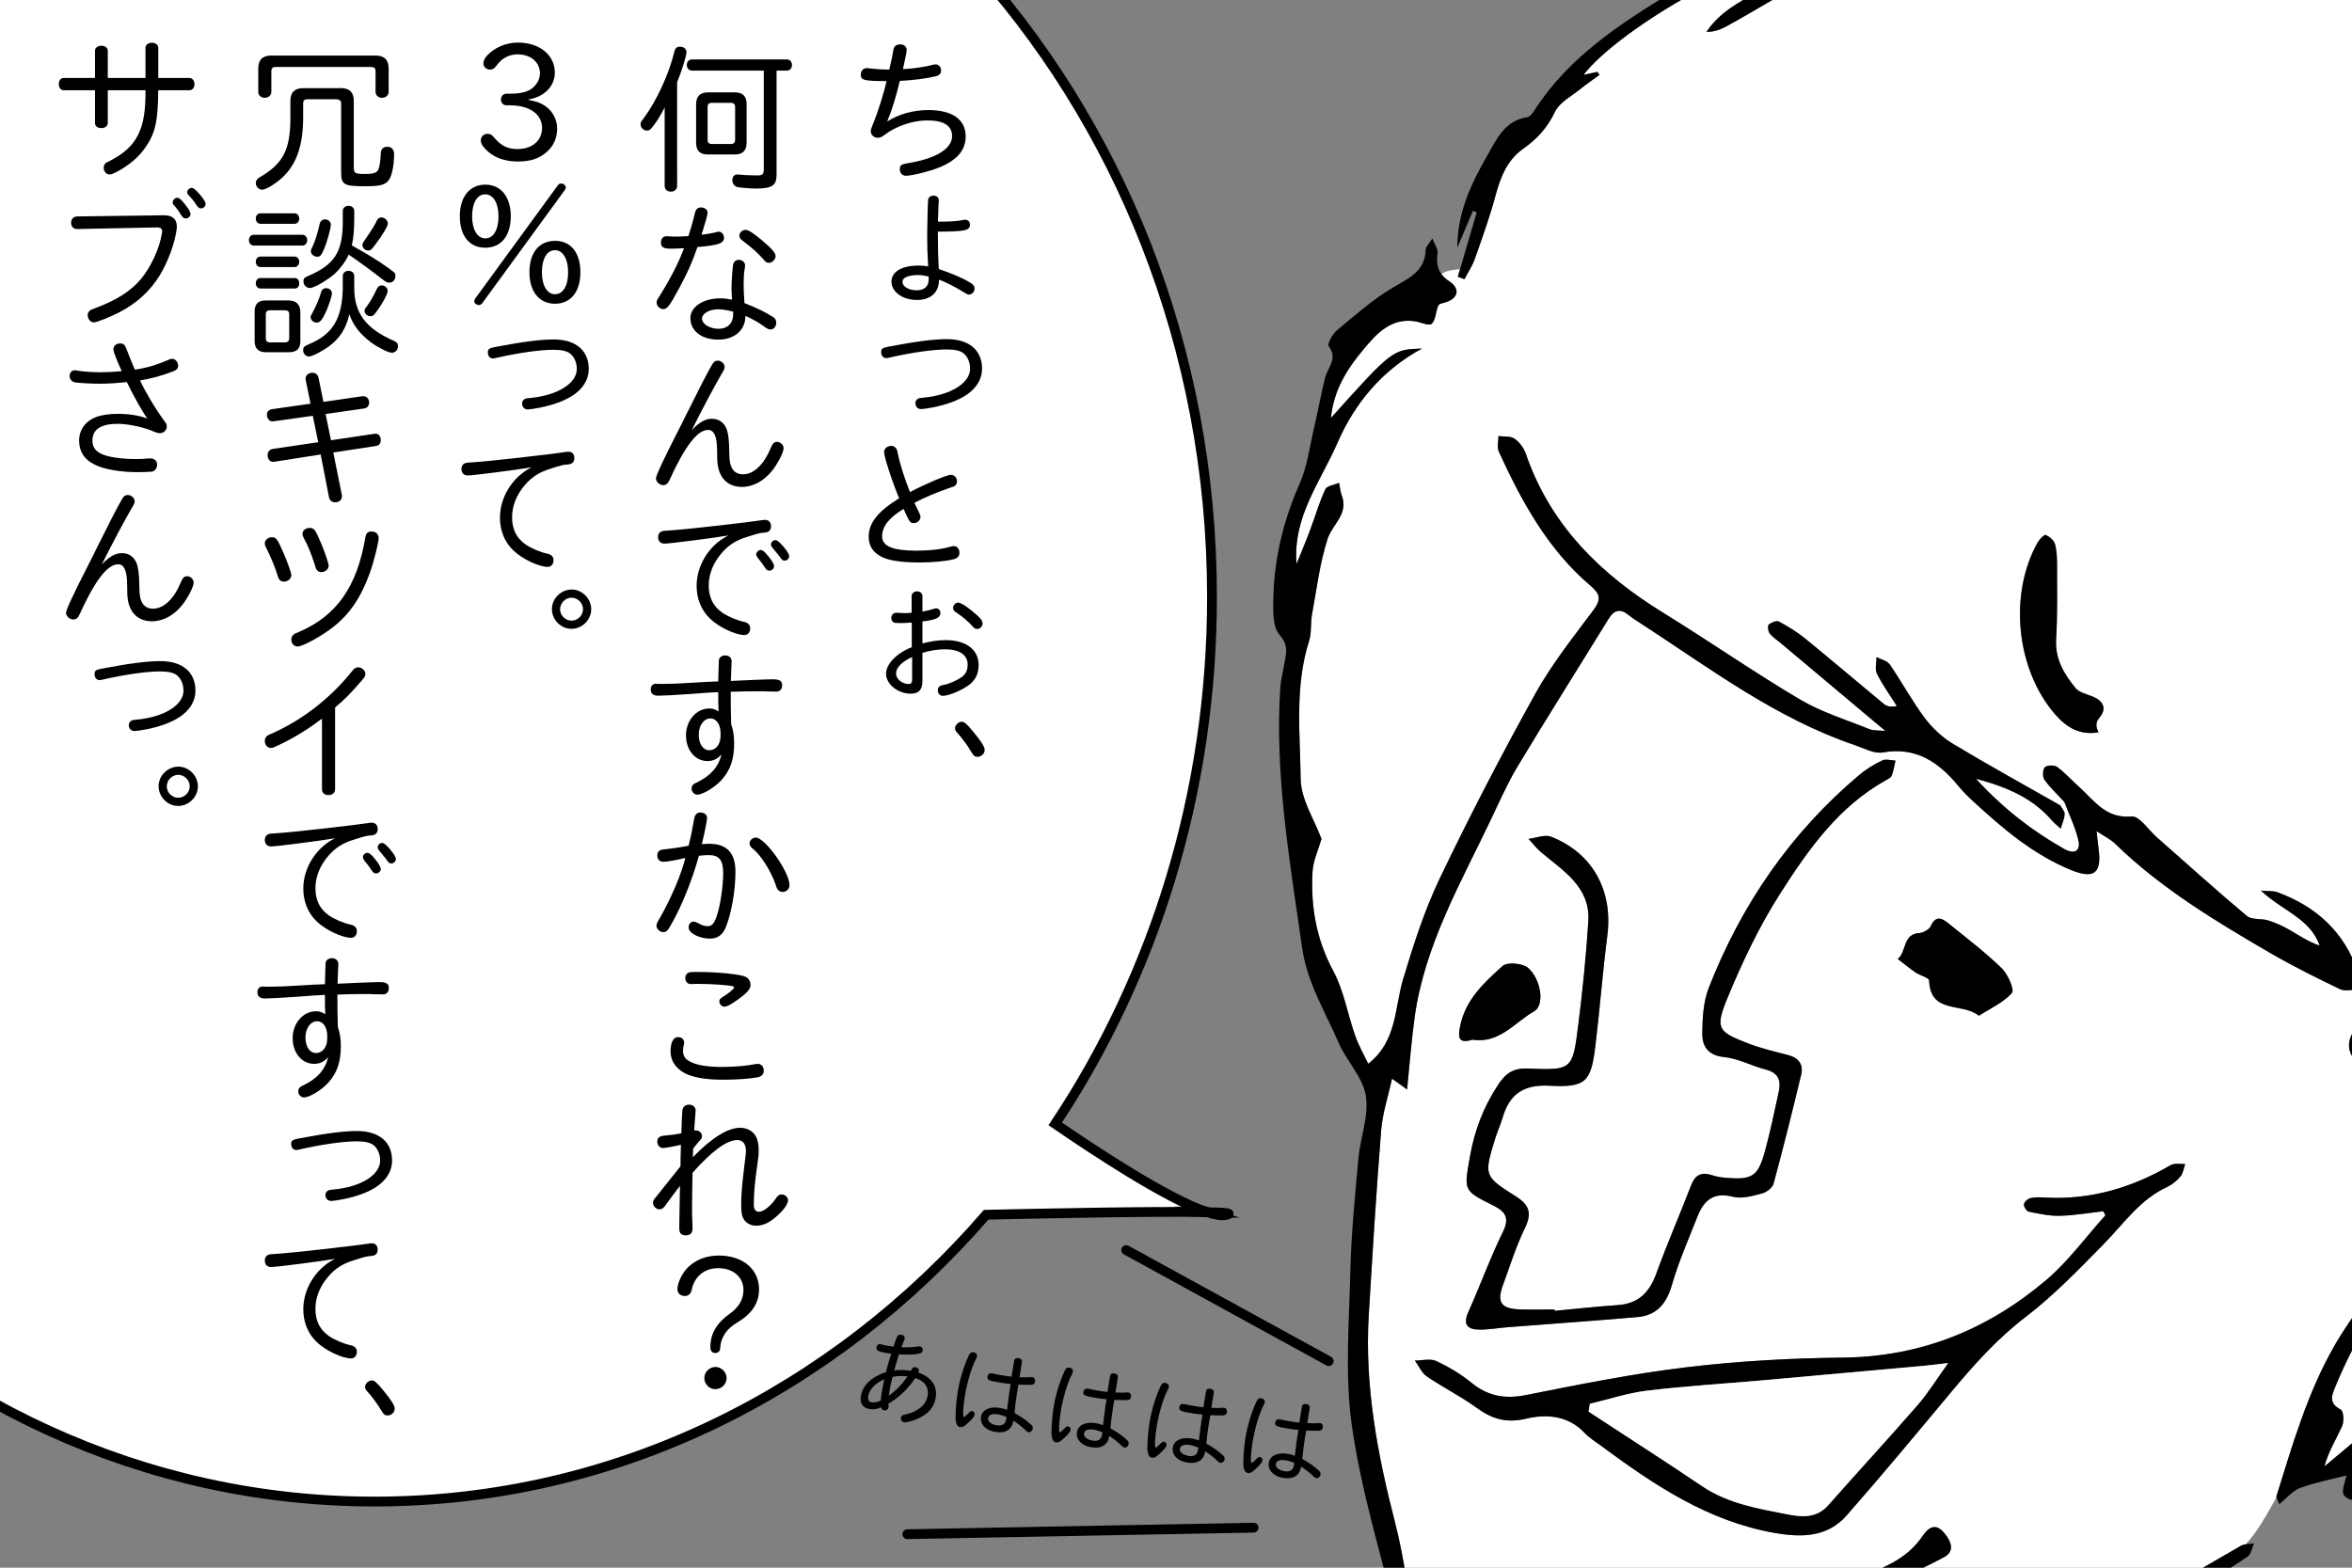 <?xml version="1.0" encoding="utf-8"?>
<!-- Generator: Adobe Illustrator 16.2.0, SVG Export Plug-In . SVG Version: 6.00 Build 0)  -->
<!DOCTYPE svg PUBLIC "-//W3C//DTD SVG 1.1//EN" "http://www.w3.org/Graphics/SVG/1.1/DTD/svg11.dtd">
<svg version="1.1" id="レイヤー_1" xmlns="http://www.w3.org/2000/svg" xmlns:xlink="http://www.w3.org/1999/xlink" x="0px"
	 y="0px" width="480px" height="320px" viewBox="0 0 480 320" enable-background="new 0 0 480 320" xml:space="preserve">
<rect x="0" y="0" width="480" height="320" fill="#808080" stroke="none"/>
<g>
	<path fill="#FFFFFF" stroke="#000000" stroke-width="2" stroke-miterlimit="10" d="M247.345,121.834
		c0-101.988-76.525-184.667-170.924-184.667C-17.975-62.832-94.5,19.846-94.5,121.834c0,101.987,76.525,184.667,170.923,184.667
		c49.26,0,93.645-22.523,124.835-58.545c7.299-0.169,34.343-0.762,45.071-0.531c-8.014-2.621-23.288-12.732-30.973-18.017
		C235.486,199.115,247.345,161.972,247.345,121.834z"/>
	<path fill="#FFFFFF" stroke="#000000" stroke-width="2" stroke-miterlimit="10" d="M246.329,247.425
		c1.612,0.526,2.935,0.755,3.835,0.574C251.769,247.678,250.004,247.502,246.329,247.425z"/>
</g>
<g>
	<path fill="#FFFFFF" d="M539.47,253.479c0.009,0.028,0.021,0.047,0.028,0.075c0.009-0.008,0.015-0.017,0.021-0.024L539.47,253.479z
		"/>
	<path fill="#FFFFFF" d="M582.071,82.956c0.535-0.425,2.903,0.458,3.578,1.372c4.956,6.711,7.438,14.301,8.172,22.653
		c0.071,0.809,0.16,1.612,0.236,2.42c3.165,5.543,7.019,9.988,12.357,13.347c-2.288-4.363-4.42-8.837-6.185-13.434
		c-1.302-3.395-2.095-7.027-2.734-10.623c-2.904-16.298-10.28-30.434-20.541-43.216c-0.521-0.646-1.351-1.214-1.516-1.937
		c-0.185-0.812,0.225-1.755,0.374-2.643c0.741,0.181,1.757,0.111,2.178,0.579c1.888,2.102,3.708,4.276,5.354,6.568
		c2.175,3.029,4.162,6.191,6.229,9.298c-0.565-6.051-4.742-10.059-7.687-14.742c-0.261-0.414-0.707-0.709-1.012-1.102
		c-5.712-7.335-11.352-14.326-21.06-17.271c-8.313-2.521-13.454-10.022-19.506-15.913c-1.064-1.035-1.884-2.419-3.104-3.182
		C526.348,8.362,515.8,0.956,504.417-4.793c-11.089-5.601-22.995-9.896-35.817-9.33c-4.587,0.203-9.125,1.562-13.679,2.426
		c-1.49,0.283-2.961,0.677-4.44,1.019c-0.188-0.537-0.381-1.075-0.571-1.613c1.746-0.694,3.454-1.578,5.204-2.25
		c-3.475-0.024-6.948-0.082-10.424-0.206c-0.005,0.118-0.011,0.235-0.016,0.354c-3.241-0.154-6.49-0.21-9.723-0.483
		c-8.529-0.728-17.44-1.121-25.009,2.543c-4.567,2.213-9.319,0.556-13.325,3.113c-8.637-2.687-16.448,1.135-24.043,3.896
		c-7.104,2.585-13.52,7.065-20.253,10.686c-1.197,0.645-2.468,1.148-4.058,1.121c5.179-7.735,15.447-8.535,20.747-15.741
		c-8.977-1.997-38.382,14.791-45.846,24.533c1.042-0.229,1.923-0.425,2.806-0.617c0.156,0.2,0.315,0.401,0.476,0.604
		c-1.235,0.901-2.514,1.748-3.695,2.715c-1.896,1.552-4.456,2.833-5.425,4.855c-1.551,3.237-3.661,5.543-6.517,7.548
		c-3.282,2.304-4.621,5.865-5.645,9.66c-1.165,4.332-2.696,8.568-4.193,12.805c-0.512,1.444-1.395,2.758-2.105,4.131
		c-0.453-0.166-0.907-0.332-1.361-0.498c0.15-0.512,0.303-1.021,0.451-1.534c-1.261,0.189-2.521,0.103-3.781,0.976
		c0.397,0.55,0.932,1.064,1.671,1.548c1.73,1.132,2.186,3.05-0.493,4.126c-0.616,0.248-1.588,0.309-1.796,0.742
		c-0.584,1.217-0.512,2.956-1.374,3.756c-0.542,0.503-2.304-0.366-3.527-0.534c-4.881-0.667-7.747,2.589-10.401,5.762
		c-3.282,3.927-6.07,8.224-6.64,13.994c12.563-13.972,12.563-13.972,18.592-14.173c-8.087,4.354-13.749,11.168-17.231,19.198
		c-3.442,7.935-9.189,15.136-8.374,24.767c0.917-2.277,1.877-4.542,2.739-6.841c1.054-2.798,1.88-5.691,3.127-8.396
		c0.331-0.72,1.851-0.892,2.821-1.313c0.172,0.856,0.229,1.757,0.535,2.563c1.449,3.802-1.918,5.913-2.871,8.843
		c-1.623,4.989-2.251,10.308-3.204,15.506c-0.322,1.766-0.055,3.682-0.589,5.356c-2.95,9.257-1.84,18.81-1.719,28.19
		c0.054,4.157,2.799,8.281,4.249,12.222c-0.593,2.088-1.696,4.39-1.828,6.743c-0.393,7.068,0.773,13.778,4.237,20.223
		c2.171,4.034,2.926,8.816,4.471,13.212c0.701,1.992,1.777,3.854,2.658,5.723c5.904-4.597,5.35-11.39,7.143-17.339
		c2.104-6.977,4.343-14.004,7.48-20.551c6.104-12.739,12.625-25.3,19.48-37.649c3.362-6.054,7.752-11.559,11.909-17.138
		c1.586-2.129,1.292-3.263-0.618-4.882c-8.729-7.405-14.065-17.195-18.741-27.396c-0.403-0.885-0.07-2.108-0.083-3.176
		c1.108,0.147,2.443-0.035,3.271,0.528c1.012,0.689,1.919,1.896,2.32,3.065c5.02,14.644,15.299,24.641,28.142,32.543
		c9.351,5.756,18.376,12.047,27.82,17.636c4.392,2.6,9.421,4.133,14.193,6.062c0.813,0.328,1.804,0.218,3.234,0.363
		c-7.477-6.277-14.439-12.124-21.403-17.973c-0.755-0.635-1.63-1.178-2.216-1.939c-0.33-0.432-0.465-1.544-0.188-1.791
		c0.509-0.453,1.598-0.891,2.068-0.638c1.88,1.009,3.73,2.145,5.382,3.488c5.396,4.396,10.689,8.921,16.059,13.354
		c0.564,0.468,1.357,0.662,2.637,0.414c-1.382-2.191-2.915-4.309-4.071-6.611c-0.457-0.912-0.075-2.244-0.078-3.385
		c0.924,0.491,2.185,0.751,2.711,1.516c2.449,3.565,4.509,7.412,7.092,10.871c1.539,2.063,3.563,3.967,5.762,5.294
		c7.235,4.367,14.649,8.439,21.994,12.625c0.233-0.274,0.468-0.551,0.702-0.824c-1.352-1.464-2.833-2.829-3.979-4.438
		c-0.423-0.592-0.396-2.073,0.06-2.558c0.424-0.45,1.946-0.479,2.524-0.059c1.604,1.167,2.937,2.697,4.428,4.025
		c3.114,2.772,5.435,6.556,10.747,6.071c1.588-0.145,3.46,2.758,5.188,4.277c6.102,5.369,12.127,10.822,18.354,16.037
		c0.997,0.835,2.926,0.47,4.346,0.912c1.479,0.46,2.932,1.109,4.277,1.884c2.021,1.163,3.937,2.507,6.241,3.253
		c-1.974-5.574-7.551-7.055-12.004-11.225c1.697,0.146,2.564,0.046,3.299,0.312c7.959,2.889,13.689,8.104,16.471,16.223
		c0.378,1.103,0.062,2.44,0.063,3.672c-1.241-0.01-2.683,0.391-3.694-0.097c-4.794-2.305-9.575-4.673-14.171-7.344
		c-11.233-6.525-22.36-13.229-31.763-22.38c-0.888-0.863-2.071-1.418-3.733-2.525c0.188,1.702,0.268,2.646,0.396,3.581
		c0.688,4.897-0.846,6.285-5.545,4.38c-7.667-3.111-13.903-8.41-19.926-13.941c-1.104-1.014-2.182-2.074-3.13-3.229
		c-4.017-4.878-8.624-8.059-15.466-6.855c-1.755,0.309-3.813-0.869-5.685-1.503c-16.159-5.476-29.618-15.707-43.696-24.848
		c-0.837-0.544-1.688-1.079-2.462-1.705c-1.684-1.36-2.95-1.054-4.065,0.761c-6.175,10.014-12.451,19.963-18.525,30.035
		c-2.046,3.395-3.66,7.058-5.364,10.646c-6.269,13.204-13.706,25.973-15.732,40.797c-0.648,4.737-0.999,9.517-1.521,14.611
		c-0.846-0.606-1.756-1.262-3.07-2.204c-0.812,3.711-1.94,7.05-2.215,10.457c-1.004,12.593-1.773,25.205-2.537,37.815
		c-0.872,14.452,1.784,28.432,5.373,42.363c1.843,7.145,2.731,14.531,3.94,21.837c0.126,0.351,0.253,0.698,0.38,1.048
		c27.235,0.41,54.51,2.372,81.469,1.811c21-1,41-14,63-12c2.59,0.323,5.151,0.815,7.701,1.398
		c5.364-3.148,10.738-6.282,16.138-9.371c0.291-0.166,0.632-0.245,0.983-0.302c2.541-2.759,4.406-6.328,6.271-9.589
		c-0.021-0.104-0.026-0.197,0-0.281c3.247-10.422,6.302-20.989,11.72-30.493c3.678-6.453,8.505-12.269,13.032-18.204
		c0.771-1.017,3.466-2.025,3.831-1.646c1.834,1.9-0.077,3.123-1.387,4.401c-6.788,6.631-11.459,14.628-15.064,23.328
		c-0.82,1.979-1.658,3.612,0.997,4.989c0.552,0.285,0.688,2.396,0.271,3.33c-1.189,2.654-2.771,5.136-3.631,8.266
		c3.101-2.59,6.205-5.17,9.293-7.773c1.019-0.855,1.862-2.021,3.012-2.591c1.182-0.584,2.637-0.612,3.972-0.884
		c-0.479,1.121-0.825,2.321-1.46,3.347c-1.632,2.633-3.393,5.188-5.101,7.771c0.339,0.286,0.678,0.572,1.016,0.857
		c2.596-2.633,5.114-5.346,7.806-7.879c3.504-3.299,7.135-6.464,10.729-9.665c0.616-0.551,1.468-0.882,1.979-1.505
		c3.636-4.413,7.199-8.886,10.813-13.315c1.138-1.395,1.81-3.951,4.527-1.802c0.313,0.245,1.999-0.648,2.533-1.388
		c4.964-6.859,10.104-13.618,14.613-20.771c3.978-6.31,7.156-13.117,10.813-19.635c1.151-2.052,2.068-4.909,5.614-3.166
		c0.462,0.229,1.668-0.649,2.307-1.253c4.672-4.416,6.123-10.531,8.365-16.208c4.212-10.664,8.217-21.413,12.566-32.021
		c0.717-1.746,2.884-2.851,4.134-4.442c0.954-1.217,1.813-2.662,2.197-4.142c1.005-3.856,1.634-7.813,2.628-11.673
		c0.234-0.914,1.316-1.608,2.012-2.405c0.348,1,1.146,2.091,0.967,2.984c-0.74,3.725-1.41,7.479-2.242,11.184
		c0.91,3.921,1.185,7.756,1.189,11.571c0.552-2.851,1.109-5.724,1.672-8.633c0,6.66,0,12.699,0,18.738
		c0.141,0.063,0.278,0.128,0.418,0.19c1.803-7.615,3.383-15.292,5.477-22.827c1.559-5.616,0.043-10.813-0.955-16.19
		c-1.517-8.16-2.711-16.38-4.113-24.563c-0.265-1.55-0.861-3.039-1.396-4.867c-3.024,3.558-1.377,10.157-7.406,10.229
		c1.311-3.579,2.63-6.981,3.8-10.438c1.021-3.014,0.292-6.706,3.674-8.813c0.46-0.285,0.524-1.576,0.414-2.352
		c-0.947-6.626-2.042-13.242-7.361-18.056C581.463,85.671,580.313,84.349,582.071,82.956z M428.477,146.469
		c-0.763,0.906-0.855,1.74-0.2,3.007c-3.791,0.662-6.518-0.979-8.813-3.604c-7.993-9.135-9.583-24.559-3.602-35.167
		c0.367-0.65,1.367-1.639,1.645-1.514c0.771,0.348,1.667,1.102,1.877,1.866c0.389,1.416,0.426,2.957,0.426,4.446
		c-0.001,4.998,0.103,10.006-0.191,14.989c-0.237,4.028,1.613,7.082,3.938,9.934c0.719,0.882,2.163,1.229,3.33,1.678
		C429.35,143.051,429.981,144.684,428.477,146.469z M391.663,190.459c0.851-0.062,2.063-0.727,2.381-1.438
		c0.976-2.174,2.236-1.637,3.515-0.604c3.718,3.003,7.531,5.919,10.961,9.229c1.263,1.222,2.636,4.413,2.08,5.041
		c-1.736,1.959-4.37,3.121-6.735,4.646c-3.441-2.773-9.896-0.239-10.163-7.185c-0.021-0.574-1.851-1.016-2.758-1.638
		c-1.257-0.863-2.438-1.839-3.648-2.767C389.13,194.323,388.239,190.699,391.663,190.459z M316.55,170.796
		c8.526,3.343,12.659,11.034,11.477,20.218c-0.956,7.419-1.521,14.887-2.415,22.314c-0.909,7.54-1.909,8.685-9.396,8.29
		c-5.248-0.277-8.152,1.685-9.554,6.514c-0.415,1.434-1.063,2.799-1.503,4.228c-2.316,7.563-2.384,7.691,4.184,11.841
		c2.842,1.793,3.321,3.48,1.854,6.51c-1.812,3.727-3.046,7.731-4.48,11.638c-1.29,3.512-0.359,4.814,3.537,4.934
		c2.329,0.07,4.662,0.015,6.993,0.015c0.011,0.093,0.021,0.185,0.031,0.275c4.297-0.397,8.589-0.883,12.894-1.173
		c4.241-0.286,6.474-2.629,7.869-6.48c2.198-6.064,4.783-11.987,7.107-18.008c0.84-2.176,2.169-2.725,4.296-2.01
		c0.934,0.313,1.947,0.455,2.937,0.532c5.247,0.412,6.406-0.31,7.818-5.454c1.098-4.005,1.932-8.083,2.82-12.143
		c0.486-2.229-0.038-3.841-2.598-4.498c-2.89-0.741-5.65-2.276-8.561-2.567c-3.342-0.335-4.486-2.252-4.454-4.875
		c0.039-3.109,0.221-6.438,1.334-9.284c6.656-17.001,16.732-31.672,30.771-43.479c1.389-1.167,2.994-2.134,4.635-2.913
		c0.728-0.347,1.787,0.002,2.693,0.035c-0.237,1.021-0.396,2.075-0.759,3.052c-0.146,0.397-0.712,0.688-1.143,0.926
		c-9.674,5.356-15.856,14.132-21.572,23.062c-4.271,6.671-7.733,13.955-10.767,21.293c-2.646,6.396-2.04,7.006,4.188,9.406
		c2.624,1.012,5.396,1.658,8.127,2.368c2.165,0.563,3.184,1.913,2.672,4.031c-1.786,7.436-3.633,14.854-5.633,22.232
		c-0.229,0.846-1.465,1.762-2.396,2.001c-1.917,0.491-4.1,1.129-5.896,0.659c-3.999-1.042-5.961,0.795-7.247,4.061
		c-1.821,4.624-3.834,9.203-5.21,13.962c-1.113,3.853-3.135,6.208-7.104,6.547c-8.773,0.75-17.56,1.368-26.337,2.052
		c-1.985,0.154-3.971,0.526-5.948,0.494c-2.354-0.039-3.287-1.054-2.16-3.563c2.443-5.439,4.456-11.081,7.09-16.421
		c1.495-3.031,0.233-4.248-2.115-5.413c-6.061-3.008-5.846-2.999-4.633-9.938c0.938-5.36,2.785-10.175,5.794-14.705
		c1.563-2.354,3.125-3.372,6.05-3.249c8.968,0.375,9.103,0.256,10.232-8.665c0.899-7.086,1.612-14.204,2.078-21.333
		c0.462-7.071-5.101-10.315-9.634-14.151c-0.948-0.801-1.721-1.813-2.571-2.728C313.491,171.055,315.268,170.293,316.55,170.796z
		 M297.987,209.47c1.079-5.444,4.919-8.91,8.666-12.298c0.932-0.842,4.101-0.563,5.195,0.396c2.709,2.373,3.396,7.614,1.276,8.832
		c-4.005,2.302-7.166,6.688-12.591,5.821C297.72,213.046,297.49,211.979,297.987,209.47z M396.711,317.871
		c-6.38,3.349-12.954,6.322-19.244,9.348c-1.42-0.983-2.392-1.308-2.563-1.87c-0.182-0.604,0.181-1.688,0.684-2.106
		c0.709-0.592,1.749-0.82,2.68-1.109c5.407-1.688,10.657-3.566,14.085-8.577c1.068-1.566,2.53-2.876,4.382-0.699
		C398.178,314.557,399.057,316.642,396.711,317.871z M444.987,240.151c-0.727,0.875-1.703,1.667-2.732,2.146
		c-5.616,2.604-8.964,7.646-13.119,11.854c-5.016,5.078-10.008,10.29-15.652,14.603c-5.891,4.496-10.669,9.864-15.341,15.467
		c-7.026,8.426-14.033,16.875-21.276,25.112c-3.936,4.479-9.196,4.54-14.729,3.566c-13.559-2.386-24.545-9.764-35.278-17.698
		c-1.204-0.893-2.521-1.689-3.533-2.771c-3.327-3.549-7.854-3.795-11.781-2.864c-4.153,0.986-7.031,0.096-10.211-2.219
		c-3.224-2.348-6.843-4.134-10.137-6.384c-1.061-0.726-1.646-2.146-2.45-3.245c1.469,0.001,3.15-0.461,4.359,0.099
		c2.539,1.176,5.013,2.659,7.181,4.427c3.379,2.752,6.845,3.375,11.144,2.519c10.901-2.175,21.839-4.374,32.863-5.69
		c10.546-1.259,21.22-1.846,31.844-1.958c15.896-0.167,29.594-5.766,41.476-15.854c4.507-3.826,8.068-8.767,12.063-13.199
		c-0.146-0.271-0.29-0.543-0.438-0.813c-2.957,0.33-5.908,0.854-8.871,0.927c-2.111,0.052-4.254-0.426-6.346-0.85
		c-0.438-0.09-1.019-1.013-0.971-1.493c0.048-0.474,0.75-1.126,1.271-1.25c0.949-0.228,1.982-0.194,2.973-0.139
		c9.273,0.538,17.739-1.966,25.691-6.607c0.775-0.452,1.975-0.183,2.976-0.245C445.651,238.457,445.538,239.486,444.987,240.151z
		 M523.282,214.443c-3.067,14.845-11.395,26.404-24.609,34.124c-3.476,2.028-7.251,2.153-11.05,0.521
		c-4.922-2.119-7.135-5.774-5.3-10.768c2.107-5.729,4.722-11.335,7.728-16.646c2.499-4.418,8.074-5.666,12.243-3.562
		c4.447,2.25,6.343,7.369,4.27,12.412c-2.024,4.929-4.214,9.817-9.816,11.894c-3.178,1.176-6.268,1.273-8.973-0.854
		c-0.715-0.563-0.603-2.178-0.87-3.311c0.973,0.039,2.148-0.267,2.877,0.175c3.854,2.324,5.861,2.519,8.618-0.839
		c2.147-2.616,3.531-5.926,4.931-9.071c1.175-2.637,0.027-4.979-2.203-6.509c-2.049-1.401-7.042-0.629-8.24,1.442
		c-2.732,4.724-5.309,9.563-7.537,14.542c-1.169,2.604-1.354,5.51,1.537,7.636c2.867,2.106,5.506,3.111,9.127,1.162
		c7.971-4.289,13.306-10.988,17.729-18.502c2.087-3.543,3.892-7.409,4.959-11.363c2.271-8.391-2.174-15.678-12.089-15.464
		c-10.899,0.232-19.211,4.438-24.652,14.002c-0.229,0.402-0.641,0.7-1.138,1.228c-2.868-3.239-0.873-6.157,1.082-7.972
		c8.194-7.604,17.575-12.567,29.293-10.618C521.201,199.768,524.838,206.934,523.282,214.443z M487.232,235.441
		c2.616-3.374,6.229-5.521,10.076-7.24c0.637-0.285,1.843,0.698,2.786,1.099c-0.474,0.746-0.771,1.854-1.442,2.178
		c-3.543,1.696-7.182,3.194-10.786,4.761C487.654,235.971,487.443,235.705,487.232,235.441z"/>
	<path fill="#FFFFFF" d="M286.519,355.509c-0.014-0.018-0.025-0.028-0.037-0.044c-0.001,0.003-0.002,0.005-0.003,0.008
		L286.519,355.509z"/>
	<path d="M286.45,355.532c0.022-0.01,0.046-0.022,0.068-0.031c-0.012-0.015-0.023-0.026-0.034-0.041
		c-0.002,0.005-0.003,0.009-0.005,0.013C286.469,355.492,286.46,355.513,286.45,355.532z"/>
	<path d="M446.146,325.854c4.199-2.694,8.447-5.318,12.564-8.132c0.715-0.488,0.882-1.776,1.303-2.694
		c-0.901,0.155-1.934,0.075-2.676,0.501c-5.398,3.089-10.772,6.222-16.137,9.37c1.549,0.354,3.094,0.738,4.636,1.156
		C445.94,325.989,446.043,325.92,446.146,325.854z"/>
	<path d="M287.326,334.98c0.544-0.164,1.089-0.327,1.633-0.491c-0.047-0.267-0.089-0.535-0.134-0.802
		c-0.733-0.011-1.466-0.017-2.199-0.025C286.87,334.098,287.109,334.536,287.326,334.98z"/>
	<path d="M279.339,268.459c0.764-12.611,1.533-25.224,2.537-37.816c0.274-3.407,1.403-6.746,2.215-10.457
		c1.314,0.943,2.225,1.599,3.07,2.204c0.522-5.094,0.873-9.874,1.521-14.611c2.026-14.823,9.464-27.593,15.732-40.797
		c1.704-3.589,3.318-7.252,5.364-10.646c6.074-10.073,12.351-20.022,18.525-30.036c1.115-1.814,2.382-2.121,4.065-0.76
		c0.774,0.626,1.625,1.161,2.462,1.705c14.078,9.14,27.537,19.372,43.696,24.847c1.872,0.634,3.93,1.812,5.685,1.503
		c6.842-1.203,11.449,1.979,15.466,6.856c0.948,1.154,2.025,2.216,3.13,3.229c6.022,5.532,12.259,10.83,19.926,13.942
		c4.699,1.904,6.233,0.517,5.545-4.38c-0.129-0.936-0.209-1.879-0.396-3.581c1.662,1.106,2.846,1.663,3.733,2.524
		c9.402,9.151,20.529,15.855,31.763,22.38c4.596,2.672,9.377,5.039,14.171,7.345c1.012,0.486,2.453,0.087,3.694,0.096
		c-0.002-1.231,0.314-2.569-0.063-3.671c-2.781-8.119-8.512-13.334-16.47-16.224c-0.735-0.266-1.603-0.166-3.3-0.312
		c4.453,4.17,10.03,5.651,12.005,11.225c-2.306-0.745-4.222-2.09-6.242-3.253c-1.346-0.773-2.797-1.424-4.277-1.884
		c-1.42-0.441-3.349-0.077-4.346-0.912c-6.228-5.215-12.253-10.668-18.354-16.037c-1.728-1.519-3.6-4.422-5.188-4.276
		c-5.313,0.483-7.634-3.299-10.747-6.072c-1.491-1.328-2.824-2.858-4.428-4.025c-0.578-0.42-2.101-0.392-2.524,0.06
		c-0.455,0.483-0.482,1.965-0.06,2.557c1.146,1.609,2.628,2.974,3.979,4.438c0.981,2.578,2.217,5.094,2.861,7.746
		c0.581,2.392-0.771,3.053-2.853,1.87c-6.358-3.611-12.124-7.969-17.908-14.229c6.622,1.776,11.575,4.065,15.389,8.464
		c0.548,0.632,1.225,1.154,1.842,1.727c0.3-0.999,0.761-1.986,0.837-3.004c0.042-0.562-0.56-1.171-0.871-1.758
		c-7.345-4.186-14.759-8.258-21.994-12.625c-2.199-1.326-4.223-3.23-5.762-5.294c-2.583-3.459-4.643-7.306-7.092-10.871
		c-0.526-0.765-1.787-1.023-2.71-1.516c0.002,1.141-0.38,2.473,0.077,3.385c1.156,2.304,2.689,4.42,4.071,6.611
		c-1.278,0.248-2.072,0.054-2.637-0.414c-5.369-4.434-10.661-8.958-16.058-13.354c-1.652-1.344-3.503-2.479-5.383-3.487
		c-0.471-0.253-1.56,0.184-2.068,0.637c-0.277,0.247-0.143,1.36,0.188,1.791c0.586,0.762,1.461,1.305,2.216,1.94
		c6.966,5.848,13.927,11.694,21.403,17.972c-1.431-0.146-2.421-0.035-3.234-0.363c-4.772-1.929-9.802-3.462-14.193-6.061
		c-9.444-5.589-18.469-11.88-27.82-17.637c-12.843-7.901-23.122-17.899-28.142-32.543c-0.401-1.17-1.309-2.376-2.32-3.065
		c-0.827-0.563-2.162-0.38-3.27-0.528c0.012,1.068-0.321,2.291,0.083,3.176c4.675,10.201,10.012,19.991,18.74,27.396
		c1.91,1.62,2.204,2.753,0.618,4.882c-4.157,5.579-8.547,11.084-11.909,17.138c-6.855,12.351-13.377,24.91-19.48,37.649
		c-3.138,6.547-5.376,13.575-7.48,20.551c-1.793,5.949-1.236,12.742-7.143,17.339c-0.881-1.869-1.957-3.729-2.658-5.723
		c-1.545-4.396-2.3-9.177-4.471-13.212c-3.464-6.444-4.63-13.154-4.237-20.222c0.132-2.354,1.235-4.655,1.828-6.743
		c-1.45-3.941-4.195-8.065-4.249-12.223c-0.121-9.381-1.231-18.934,1.719-28.189c0.534-1.675,0.268-3.591,0.589-5.357
		c0.953-5.198,1.581-10.517,3.204-15.506c0.953-2.929,4.32-5.041,2.871-8.843c-0.306-0.806-0.363-1.707-0.535-2.563
		c-0.971,0.423-2.489,0.595-2.82,1.313c-1.248,2.705-2.074,5.598-3.127,8.396c-0.863,2.301-1.823,4.563-2.74,6.843
		c-0.815-9.633,4.932-16.833,8.374-24.769c3.482-8.03,9.145-14.844,17.231-19.198c-6.028,0.201-6.028,0.201-18.592,14.175
		c0.569-5.772,3.357-10.069,6.64-13.995c2.654-3.173,5.521-6.43,10.401-5.763c1.224,0.168,2.985,1.037,3.527,0.534
		c0.862-0.8,0.79-2.539,1.374-3.756c0.208-0.433,1.18-0.494,1.796-0.742c2.679-1.076,2.224-2.994,0.493-4.126
		c-2.375-1.552-2.812-3.391-2.467-5.912c0.102-0.725-0.548-1.551-1.067-2.876c-0.719,1.153-1.338,1.689-1.354,2.242
		c-0.124,4.455-3.388,5.822-6.655,7.749c-4.11,2.421-7.758,5.665-11.452,8.734c-0.909,0.755-2.029,2.814-1.702,3.242
		c1.967,2.565-0.21,4.363-0.731,6.478c-0.834,3.378-1.446,6.809-2.243,10.199c-0.896,3.834-1.381,7.873-2.95,11.42
		c-3.293,7.433-5.164,15.11-5.359,23.174c-0.065,2.607-0.195,6.019,1.274,7.666c2.071,2.327,1.228,4.144,0.885,6.306
		c-0.234,1.477-0.646,2.936-0.742,4.415c-1.162,17.913,1.938,35.453,4.441,53.074c1.017,7.172,4.688,13.073,7.441,19.426
		c1.621,3.741,4.945,7.029,5.572,10.839c0.67,4.063-1.115,8.484-1.509,12.778c-0.699,7.607-1.451,15.23-1.639,22.859
		c-0.255,10.619-1.175,21.416,0.313,31.834c1.873,13.113,5.846,25.932,9.035,38.847c0.318,1.291,1.02,2.488,1.69,3.692
		c0.733,0.009,1.466,0.015,2.199,0.025c-1.302-7.638-2.187-15.387-4.113-22.865C281.123,296.89,278.469,282.911,279.339,268.459z"/>
	<path d="M539.52,253.53c-6.266,7.737-12.452,15.541-18.834,23.184c-2.849,3.412-5.628,6.953-10.229,8.469
		c-1.354,0.446-2.351,2.262-3.3,3.599c-3.553,5.012-6.94,10.138-10.567,15.091c-0.938,1.28-2.516,2.092-3.797,3.115
		c-0.42-0.333-0.835-0.666-1.255-1c2.029-3.805,4.061-7.607,6.09-11.415c1.784-2.146,3.571-4.296,5.358-6.442
		c-0.273-0.224-0.551-0.443-0.825-0.664c-1.896,1.995-3.794,3.991-5.688,5.987c-3.58,3.227-7.158,6.453-10.744,9.675
		c-0.495,0.443-1.009,0.873-1.548,1.263c-1.803,1.297-3.952,2.781-5.772,0.896c-0.719-0.745,0.308-3.174,0.438-4.109
		c-2.771,0.716-6.173,1.366-9.396,2.527c-1.544,0.559-2.736,2.081-4.306,3.342c-0.288-0.835-0.66-1.331-0.552-1.681
		c3.247-10.422,6.302-20.989,11.72-30.493c3.678-6.453,8.505-12.269,13.032-18.204c0.771-1.017,3.466-2.025,3.831-1.646
		c1.834,1.9-0.077,3.123-1.386,4.401c-6.789,6.631-11.46,14.628-15.065,23.328c-0.82,1.979-1.658,3.613,0.997,4.99
		c0.552,0.284,0.688,2.396,0.271,3.329c-1.189,2.654-2.771,5.136-3.631,8.267c3.101-2.59,6.205-5.171,9.293-7.774
		c1.019-0.855,1.862-2.021,3.012-2.591c1.182-0.584,2.637-0.612,3.972-0.884c-0.479,1.121-0.825,2.322-1.46,3.347
		c-1.632,2.633-3.393,5.188-5.101,7.771c0.339,0.286,0.678,0.572,1.016,0.857c2.596-2.633,5.115-5.346,7.806-7.879
		c3.504-3.299,7.135-6.464,10.729-9.665c0.616-0.551,1.468-0.882,1.979-1.505c3.636-4.413,7.199-8.886,10.813-13.315
		c1.138-1.395,1.81-3.95,4.527-1.802c0.313,0.245,1.999-0.647,2.533-1.388c4.964-6.859,10.104-13.618,14.613-20.771
		c3.978-6.31,7.156-13.116,10.813-19.635c1.151-2.052,2.068-4.909,5.614-3.166c0.462,0.229,1.668-0.648,2.307-1.253
		c4.672-4.416,6.123-10.531,8.365-16.208c4.212-10.664,8.217-21.413,12.566-32.021c0.717-1.747,2.884-2.852,4.134-4.443
		c0.954-1.217,1.813-2.662,2.197-4.141c1.005-3.857,1.634-7.813,2.628-11.674c0.234-0.913,1.316-1.608,2.012-2.405
		c0.348,1,1.146,2.091,0.967,2.984c-1.201,6.035-2.213,12.153-4.037,18.012c-3.607,11.587-7.638,23.046-11.655,34.5
		c-0.754,2.147-2.163,4.106-3.502,5.988c-0.431,0.604-1.607,0.671-2.442,0.984c0.058-0.873-0.176-1.914,0.218-2.593
		c6.242-10.768,9.047-22.784,12.142-34.814c-0.784,1.637-1.63,3.249-2.337,4.919c-0.776,1.833-1.434,3.721-2.13,5.586
		c-4.23,11.356-7.946,22.942-12.84,34.011c-4.754,10.758-10.665,21.009-16.188,31.418c-0.916,1.727-2.313,3.265-3.732,4.64
		c-1.52,1.473-2.99,1.365-3.724-0.947c5.174-2.58,6.862-7.525,8.271-12.665C545.004,245.053,542.26,249.291,539.52,253.53z
		 M512.005,279.971c0.271,0.206,0.541,0.413,0.812,0.62c2.238-2.548,5.466-4.335,6.26-7.991c-0.338-0.259-0.677-0.519-1.016-0.777
		C516.04,274.538,514.021,277.254,512.005,279.971z"/>
	<path d="M317.274,267.57c4.297-0.397,8.589-0.883,12.894-1.173c4.241-0.286,6.474-2.629,7.869-6.48
		c2.198-6.064,4.783-11.987,7.107-18.008c0.84-2.176,2.169-2.725,4.296-2.01c0.934,0.313,1.947,0.455,2.937,0.532
		c5.247,0.412,6.406-0.31,7.818-5.454c1.098-4.005,1.932-8.083,2.82-12.143c0.486-2.229-0.038-3.841-2.598-4.498
		c-2.89-0.741-5.65-2.276-8.561-2.567c-3.342-0.335-4.486-2.252-4.454-4.875c0.039-3.109,0.221-6.438,1.334-9.284
		c6.656-17.001,16.732-31.672,30.771-43.479c1.39-1.167,2.995-2.134,4.636-2.913c0.728-0.347,1.787,0.002,2.693,0.035
		c-0.237,1.021-0.396,2.075-0.759,3.052c-0.146,0.397-0.712,0.688-1.143,0.926c-9.674,5.356-15.856,14.132-21.572,23.062
		c-4.271,6.671-7.733,13.955-10.767,21.293c-2.646,6.396-2.04,7.006,4.188,9.406c2.624,1.012,5.396,1.658,8.127,2.368
		c2.165,0.563,3.184,1.913,2.672,4.031c-1.786,7.436-3.633,14.854-5.633,22.232c-0.229,0.846-1.465,1.762-2.396,2.001
		c-1.917,0.491-4.1,1.129-5.896,0.659c-3.999-1.042-5.961,0.795-7.247,4.061c-1.821,4.624-3.834,9.203-5.21,13.962
		c-1.113,3.853-3.135,6.208-7.104,6.547c-8.773,0.75-17.56,1.368-26.339,2.052c-1.983,0.154-3.969,0.526-5.946,0.494
		c-2.354-0.039-3.287-1.054-2.16-3.563c2.443-5.439,4.456-11.081,7.09-16.421c1.495-3.031,0.233-4.248-2.115-5.413
		c-6.061-3.008-5.846-2.999-4.633-9.938c0.938-5.36,2.785-10.175,5.794-14.705c1.563-2.354,3.125-3.372,6.05-3.249
		c8.968,0.375,9.103,0.256,10.232-8.665c0.898-7.086,1.612-14.204,2.078-21.333c0.462-7.071-5.101-10.315-9.634-14.151
		c-0.948-0.801-1.721-1.813-2.571-2.728c1.548-0.178,3.325-0.938,4.604-0.437c8.526,3.343,12.659,11.034,11.477,20.218
		c-0.956,7.419-1.521,14.887-2.415,22.314c-0.909,7.54-1.909,8.685-9.396,8.29c-5.248-0.277-8.152,1.685-9.554,6.514
		c-0.415,1.434-1.063,2.799-1.503,4.228c-2.316,7.563-2.384,7.691,4.184,11.841c2.842,1.793,3.321,3.48,1.854,6.51
		c-1.812,3.727-3.046,7.731-4.48,11.638c-1.29,3.512-0.359,4.814,3.537,4.934c2.329,0.07,4.662,0.015,6.993,0.015
		C317.254,267.385,317.263,267.477,317.274,267.57z"/>
	<path d="M429.235,247.245c-2.957,0.33-5.908,0.854-8.871,0.927c-2.111,0.052-4.254-0.426-6.346-0.852
		c-0.438-0.088-1.019-1.011-0.971-1.491c0.048-0.474,0.75-1.126,1.271-1.25c0.949-0.228,1.98-0.194,2.973-0.139
		c9.273,0.538,17.739-1.966,25.691-6.607c0.775-0.452,1.973-0.183,2.974-0.245c-0.308,0.866-0.421,1.895-0.972,2.56
		c-0.727,0.875-1.703,1.667-2.732,2.146c-5.616,2.604-8.965,7.646-13.119,11.854c-5.016,5.078-10.008,10.29-15.652,14.603
		c-5.892,4.496-10.669,9.862-15.341,15.467c-7.026,8.426-14.033,16.875-21.276,25.112c-3.936,4.479-9.196,4.54-14.731,3.566
		c-13.557-2.386-24.543-9.764-35.276-17.7c-1.204-0.891-2.521-1.688-3.533-2.769c-3.327-3.549-7.855-3.795-11.781-2.864
		c-4.153,0.986-7.033,0.094-10.211-2.219c-3.22-2.343-6.839-4.129-10.133-6.379c-1.061-0.724-1.646-2.146-2.45-3.245
		c1.469,0.001,3.15-0.461,4.359,0.099c2.539,1.176,5.013,2.659,7.181,4.427c3.379,2.752,6.845,3.375,11.144,2.519
		c10.901-2.175,21.839-4.374,32.863-5.689c10.546-1.26,21.22-1.847,31.844-1.958c15.896-0.167,29.594-5.767,41.476-15.854
		c4.507-3.826,8.068-8.767,12.063-13.199C429.525,247.787,429.383,247.516,429.235,247.245z M397.572,278.234
		c-2.315,0.263-3.604,0.434-4.898,0.551c-11.064,1.005-22.133,2.013-33.199,2.992c-7.772,0.688-15.569,1.151-23.313,2.083
		c-3.949,0.478-7.801,1.765-11.697,2.686c-0.089,0.532-0.177,1.063-0.265,1.598c7.738,5.068,15.532,10.055,23.198,15.229
		c5.282,3.566,11.365,4.551,17.37,5.731c2.893,0.57,5.94,0.855,8.321-1.84c6.049-6.85,12.245-13.563,18.241-20.454
		C393.453,284.371,395.163,281.575,397.572,278.234z"/>
	<path d="M589.575,67.361c-0.565-6.051-4.743-10.059-7.687-14.74c-0.261-0.415-0.707-0.709-1.012-1.104
		c-5.713-7.335-11.352-14.326-21.06-17.27c-8.313-2.521-13.454-10.023-19.506-15.913c-1.064-1.035-1.884-2.419-3.104-3.183
		c-10.857-6.771-21.406-14.177-32.79-19.926c-11.088-5.6-22.994-9.896-35.816-9.33c-4.587,0.203-9.125,1.563-13.679,2.426
		c-1.49,0.283-2.961,0.678-4.44,1.02c-0.188-0.538-0.381-1.076-0.571-1.614c2.628-1.046,5.17-2.532,7.897-3.054
		c8.051-1.541,16.141-2.164,24.22,0.236c2.351,0.695,4.954,0.489,7.355,1.063c4.176,0.995,8.542,1.729,12.375,3.53
		c13.428,6.314,25.869,14.31,37.636,23.354c1.576,1.212,3.183,2.642,5.013,3.227c12.442,3.979,21.457,12.394,29.379,22.272
		c4.894,6.102,9.938,12.089,14.539,18.402c3.078,4.225,6.537,8.613,3.853,14.591c-0.348,0.771,0.479,2.204,0.997,3.211
		c4.458,8.688,6.715,18.019,8.584,27.534c1.34,6.821,2.936,13.67,7.733,19.229c0.854,0.986,0.677,2.859,0.975,4.323
		c-1.293-0.766-3.178-1.22-3.774-2.352c-2.396-4.531-4.624-9.187-6.459-13.967c-1.302-3.396-2.095-7.028-2.734-10.623
		c-2.904-16.298-10.28-30.435-20.541-43.217c-0.521-0.646-1.351-1.214-1.516-1.937c-0.185-0.812,0.225-1.755,0.374-2.642
		c0.741,0.18,1.757,0.11,2.178,0.579c1.888,2.101,3.708,4.275,5.354,6.567C585.52,61.092,587.51,64.255,589.575,67.361z"/>
	<path d="M323.172,15.292c1.042-0.229,1.925-0.424,2.806-0.618c0.156,0.201,0.315,0.403,0.476,0.604
		c-1.234,0.901-2.514,1.748-3.695,2.717c-1.896,1.551-4.455,2.833-5.425,4.854c-1.551,3.238-3.661,5.543-6.517,7.548
		c-3.282,2.306-4.621,5.865-5.645,9.66c-1.165,4.332-2.696,8.569-4.193,12.805c-0.512,1.444-1.395,2.76-2.105,4.133
		c-0.453-0.166-0.907-0.332-1.359-0.498c1.285-4.387,2.572-8.771,3.858-13.152c-0.255-0.109-0.511-0.22-0.766-0.329
		c-1.064,2.51-2.13,5.021-3.195,7.53c-0.009-6.952,2.729-12.919,6.021-18.632c1.953-3.392,3.563-7.286,8.269-7.995
		c0.632-0.097,1.228-1.056,1.665-1.729c6.946-10.646,17.295-17.346,27.814-23.778c4.097-2.509,8.304-5.159,12.826-6.57
		c8.054-2.512,16.371-4.182,24.614-6.048c0.938-0.212,2.899,0.39,3.027,0.933c0.787,3.354,2.965,2.376,5.055,1.968
		c8.477-1.65,16.902-3.646,25.44-4.847c10.854-1.526,21.788-1.886,32.582,0.667c-0.017,0.371-0.033,0.742-0.049,1.113
		c-3.241-0.155-6.49-0.21-9.723-0.484c-8.529-0.727-17.44-1.121-25.009,2.543c-4.567,2.213-9.319,0.557-13.325,3.114
		c-8.637-2.688-16.448,1.134-24.043,3.896c-7.104,2.585-13.52,7.065-20.253,10.687c-1.197,0.644-2.468,1.147-4.058,1.121
		c5.179-7.736,15.447-8.535,20.747-15.742C360.041-11.239,330.635,5.549,323.172,15.292z"/>
	<path d="M590.32,165.9c0,6.66,0,12.699,0,18.738c0.139,0.063,0.278,0.128,0.418,0.191c1.801-7.616,3.383-15.292,5.477-22.828
		c1.559-5.616,0.043-10.813-0.955-16.19c-1.517-8.16-2.711-16.38-4.113-24.562c-0.265-1.549-0.861-3.04-1.396-4.868
		c-3.025,3.558-1.378,10.158-7.407,10.229c1.311-3.577,2.63-6.981,3.8-10.438c1.021-3.013,0.292-6.706,3.674-8.813
		c0.46-0.284,0.524-1.575,0.414-2.352c-0.947-6.626-2.042-13.242-7.361-18.055c-1.404-1.271-2.554-2.594-0.796-3.986
		c0.535-0.425,2.903,0.458,3.578,1.372c4.956,6.711,7.438,14.301,8.172,22.654c0.973,11.071,2.431,22.104,3.736,33.145
		c0.202,1.705,0,3.729,2.944,3.673c0.653-0.012,2.208,2.686,1.9,3.696c-2.226,7.384-0.288,14.475,0.902,21.664
		c0.772,4.676-0.198,5.713-4.648,7.869c-1.374,0.665-2.501,2.457-3.106,3.983c-2.575,6.479-4.858,13.074-7.384,19.574
		c-0.443,1.141-1.348,2.355-2.375,2.946c-1.229,0.704-2.85,0.629-2.43-1.581C585.609,190.146,587.915,178.333,590.32,165.9z"/>
	<path d="M480.821,216.693c-2.866-3.237-0.871-6.155,1.084-7.972c8.194-7.604,17.575-12.567,29.293-10.618
		c10.003,1.665,13.64,8.831,12.084,16.34c-3.067,14.845-11.395,26.404-24.609,34.124c-3.476,2.028-7.251,2.153-11.05,0.521
		c-4.922-2.119-7.135-5.774-5.3-10.768c2.107-5.729,4.722-11.335,7.728-16.646c2.499-4.418,8.076-5.666,12.243-3.562
		c4.447,2.25,6.343,7.369,4.27,12.412c-2.022,4.929-4.214,9.817-9.816,11.894c-3.178,1.176-6.268,1.273-8.973-0.854
		c-0.715-0.563-0.603-2.178-0.87-3.311c0.973,0.039,2.148-0.267,2.877,0.175c3.854,2.324,5.861,2.519,8.618-0.839
		c2.147-2.616,3.531-5.926,4.933-9.071c1.173-2.637,0.025-4.979-2.205-6.509c-2.049-1.401-7.042-0.629-8.24,1.442
		c-2.732,4.724-5.309,9.563-7.537,14.542c-1.169,2.604-1.354,5.51,1.537,7.636c2.867,2.106,5.506,3.111,9.127,1.162
		c7.971-4.289,13.306-10.988,17.729-18.502c2.089-3.543,3.892-7.409,4.959-11.363c2.271-8.391-2.174-15.678-12.089-15.464
		c-10.899,0.232-19.211,4.438-24.652,14.002C481.728,215.867,481.318,216.165,480.821,216.693z"/>
	<path d="M428.277,149.476c-3.791,0.662-6.518-0.979-8.813-3.604c-7.993-9.135-9.583-24.559-3.602-35.167
		c0.367-0.65,1.367-1.639,1.645-1.514c0.771,0.348,1.667,1.102,1.879,1.866c0.387,1.416,0.424,2.957,0.424,4.446
		c-0.001,4.998,0.103,10.006-0.191,14.989c-0.237,4.028,1.613,7.082,3.938,9.934c0.719,0.882,2.163,1.229,3.33,1.678
		c2.468,0.945,3.099,2.578,1.595,4.363C427.717,147.375,427.622,148.209,428.277,149.476z"/>
	<path d="M403.862,207.332c-3.441-2.773-9.896-0.239-10.163-7.185c-0.021-0.574-1.851-1.016-2.758-1.638
		c-1.257-0.863-2.438-1.839-3.648-2.767c1.837-1.425,0.946-5.048,4.37-5.286c0.851-0.062,2.063-0.727,2.381-1.438
		c0.976-2.174,2.236-1.637,3.515-0.604c3.718,3.003,7.531,5.919,10.961,9.229c1.263,1.221,2.636,4.413,2.08,5.041
		C408.861,204.648,406.227,205.81,403.862,207.332z"/>
	<path d="M300.536,212.223c-2.813,0.823-3.046-0.244-2.549-2.753c1.079-5.444,4.919-8.91,8.666-12.298
		c0.932-0.842,4.101-0.563,5.195,0.396c2.709,2.373,3.396,7.614,1.276,8.832C309.122,208.701,305.961,213.088,300.536,212.223z"/>
	<path d="M377.467,327.219c6.29-3.023,12.864-5.999,19.246-9.342c2.347-1.233,1.468-3.318,0.021-5.021
		c-1.852-2.177-3.313-0.867-4.382,0.699c-3.428,5.011-8.678,6.889-14.085,8.577c-0.931,0.289-1.971,0.518-2.68,1.109
		c-0.503,0.419-0.865,1.502-0.684,2.106C375.075,325.911,376.047,326.236,377.467,327.219z"/>
	<path fill="#FFFFFF" d="M421.229,163.619c0.979,2.576,2.217,5.094,2.862,7.753c0.581,2.392-0.771,3.053-2.853,1.871
		c-6.358-3.61-12.124-7.97-17.908-14.229c6.622,1.775,11.573,4.063,15.389,8.464c0.548,0.632,1.225,1.152,1.842,1.727
		c0.3-0.999,0.761-1.986,0.837-3.003c0.042-0.563-0.562-1.172-0.871-1.759C420.761,164.169,420.995,163.894,421.229,163.619z"/>
	<path d="M487.232,235.441c2.616-3.374,6.229-5.521,10.076-7.24c0.637-0.285,1.843,0.698,2.786,1.099
		c-0.474,0.746-0.771,1.854-1.442,2.178c-3.543,1.696-7.182,3.194-10.786,4.761C487.654,235.971,487.443,235.705,487.232,235.441z"
		/>
	<path fill="#FFFFFF" d="M496.471,293.448c1.896-1.994,3.794-3.99,5.688-5.985c0.274,0.221,0.552,0.44,0.825,0.664
		c-1.787,2.146-3.574,4.296-5.358,6.442C497.241,294.196,496.856,293.823,496.471,293.448z"/>
	<path fill="#FFFFFF" d="M539.52,253.53c2.74-4.236,5.481-8.477,8.222-12.716c-1.408,5.14-3.098,10.085-8.271,12.665L539.52,253.53z
		"/>
	<path fill="#FFFFFF" d="M512.005,279.971c2.019-2.717,4.036-5.433,6.056-8.148c0.339,0.261,0.678,0.521,1.016,0.777
		c-0.794,3.656-4.021,5.443-6.26,7.991C512.546,280.384,512.273,280.177,512.005,279.971z"/>
	<path fill="#FFFFFF" d="M397.572,278.234c-2.409,3.344-4.119,6.14-6.24,8.576c-5.996,6.894-12.192,13.604-18.241,20.454
		c-2.381,2.695-5.431,2.41-8.321,1.84c-6.005-1.183-12.088-2.165-17.37-5.731c-7.666-5.177-15.46-10.161-23.198-15.229
		c0.088-0.532,0.176-1.063,0.265-1.598c3.896-0.921,7.748-2.208,11.697-2.686c7.742-0.932,15.539-1.395,23.313-2.083
		c11.066-0.979,22.135-1.987,33.2-2.992C393.968,278.665,395.257,278.494,397.572,278.234z"/>
</g>
<g>
	<path d="M182.299,10.331c0.099-0.87,0.569-1.271,1.438-1.271c0.77,0,1.306,0.47,1.306,1.17c0,0.268-0.336,2.007-0.77,3.879
		c2.173-0.1,4.681-0.469,6.186-0.903c0.167-0.034,0.334-0.068,0.469-0.068c0.634,0,1.134,0.535,1.134,1.27
		c0,0.602-0.401,1.004-1.134,1.172c-1.775,0.433-4.548,0.801-7.292,0.935c-0.769,3.244-1.603,5.952-2.573,8.293
		c2.306-1.506,5.35-2.343,8.358-2.343c4.915,0,7.657,1.907,7.657,5.385c0,2.775-1.738,4.814-5.285,6.287
		c-2.037,0.837-5.649,1.739-6.92,1.739c-0.736,0-1.237-0.569-1.237-1.339c0-0.801,0.301-1.003,1.705-1.237
		c5.686-0.935,8.961-2.941,8.961-5.516c0-2.14-1.704-3.209-5.081-3.209c-2.942,0-6.453,1.203-8.76,3.007
		c-0.469,0.367-0.87,0.535-1.305,0.535c-0.802,0-1.438-0.568-1.438-1.337c0-0.301,0.032-0.47,0.367-1.271
		c1.004-2.375,2.375-6.687,2.841-8.96c-4.546,0-5.25-0.168-5.25-1.305c0-0.769,0.502-1.339,1.205-1.339c0.133,0,0.133,0,0.468,0.034
		c0.835,0.134,2.808,0.267,4.146,0.267C182,12.035,182.166,11.202,182.299,10.331z"/>
	<path d="M191.427,45.248c2.407,0,4.113-0.1,5.285-0.369c0.065-0.032,0.167-0.032,0.233-0.032c0.602,0,1.004,0.401,1.004,1.002
		c0,1.206-0.936,1.404-6.554,1.439c0,2.976,0.065,5.516,0.201,7.624c2.742,0.935,4.917,1.873,6.353,2.742
		c0.736,0.467,0.937,0.735,0.937,1.27c0,0.636-0.536,1.204-1.138,1.204c-0.268,0-0.335-0.034-0.937-0.402
		c-1.874-1.171-3.646-2.071-5.183-2.641c0.033,2.576-1.673,4.146-4.482,4.146c-2.91,0-5.215-1.639-5.215-3.744
		c0-2.041,2.107-3.278,5.551-3.278c0.703,0,1.339,0.068,1.939,0.167c-0.167-2.708-0.201-4.247-0.201-6.386
		c0-1.905,0.133-6.888,0.201-7.255c0.067-0.467,0.534-0.801,1.104-0.801c0.602,0,1.07,0.401,1.07,0.936c0,0.1,0,0.234-0.034,0.367
		c0,0.232-0.066,1.338-0.133,3.644v0.368H191.427z M189.522,56.448c-0.836-0.201-1.505-0.3-2.207-0.3
		c-1.94,0-3.143,0.534-3.143,1.371c0,0.969,1.268,1.738,2.942,1.738c1.47,0,2.406-0.803,2.406-2.107L189.522,56.448L189.522,56.448z
		"/>
	<path d="M200.421,75.281c0,2.141-1.204,4.08-3.377,5.449c-1.671,1.07-3.912,1.873-6.553,2.409c-0.937,0.2-2.174,0.367-2.507,0.367
		c-0.702,0-1.169-0.502-1.169-1.237c0-0.469,0.3-0.836,0.8-1.005c0.134-0.032,0.134-0.032,0.904-0.101
		c5.551-0.534,9.462-2.975,9.462-5.918c0-1.205-0.468-2.375-1.237-3.042c-0.669-0.603-1.806-0.87-3.543-0.87
		c-2.777,0-7.189,0.634-11.736,1.671c-0.335,0.069-0.469,0.1-0.601,0.1c-0.604,0-1.037-0.5-1.037-1.237
		c0-0.668,0.267-0.868,1.47-1.103c5.851-1.103,9.295-1.538,11.97-1.538C197.78,69.229,200.421,71.469,200.421,75.281z"/>
	<path d="M193.969,99.528c-2.574,0.87-5.652,2.173-7.356,3.111c0.367,0.799,0.87,1.837,0.97,2.006
		c0.201,0.402,0.267,0.669,0.267,0.904c0,0.635-0.668,1.237-1.371,1.237c-0.736,0-0.87-0.202-2.072-2.91
		c-3.01,1.839-4.381,3.577-4.381,5.617c0,2.008,2.175,2.91,7.023,2.91c2.741,0,5.215-0.3,7.053-0.836c0.2-0.067,0.402-0.1,0.535-0.1
		c0.701,0,1.169,0.568,1.169,1.404c0,0.668-0.434,1.135-1.271,1.304c-1.572,0.402-4.313,0.636-6.92,0.636
		c-3.379,0-5.885-0.333-7.389-1.002c-1.939-0.87-2.943-2.274-2.943-4.213c0-2.841,1.807-5.149,6.22-7.89
		c-1.337-3.109-3.075-8.458-3.075-9.429c0-0.701,0.637-1.269,1.471-1.269c0.402,0,0.836,0.234,1.036,0.601
		c0.133,0.166,0.167,0.333,0.3,0.97c0.401,2.039,1.405,5.215,2.475,7.856c3.243-1.705,7.556-3.511,8.326-3.511
		c0.736,0,1.271,0.567,1.271,1.37c0,0.435-0.235,0.77-0.637,1.004L193.969,99.528z"/>
	<path d="M186.045,121.67c0-0.535,0.503-0.97,1.136-0.97c0.603,0,1.07,0.434,1.07,0.97v3.176c0.601-0.1,1.672-0.368,2.208-0.535
		c0.3-0.1,0.401-0.133,0.568-0.133c0.534,0,0.901,0.402,0.901,0.969c0,0.936-1.001,1.405-3.677,1.705v4.48
		c1.672-0.434,3.243-0.667,4.749-0.667c4.145,0,6.721,1.937,6.721,5.048c0,2.039-0.804,3.444-2.576,4.515
		c-1.605,1.001-3.711,1.806-4.747,1.806c-0.569,0-1.003-0.468-1.003-1.104c0-0.669,0.3-0.969,1.168-1.137
		c1.037-0.133,2.742-0.903,3.679-1.571c0.869-0.636,1.237-1.404,1.237-2.541c0-2.007-1.674-3.144-4.581-3.144
		c-1.539,0-3.043,0.233-4.648,0.736v5.817c0,1.705-0.77,2.506-2.375,2.506c-2.641,0-5.049-1.939-5.049-4.079
		c0-1.971,2.172-4.211,5.25-5.417v-5.016c-1.137,0.067-1.673,0.1-2.208,0.1l-1.136-0.032c-0.502-0.067-0.835-0.5-0.835-1.037
		c0-0.567,0.435-1.035,1.003-1.035l1.873,0.068c0.335,0,0.402,0,1.272-0.068V121.67L186.045,121.67z M186.145,134.109
		c-2.173,1.034-3.275,2.172-3.275,3.377c0,1.103,1.237,2.139,2.574,2.139c0.502,0,0.703-0.266,0.703-0.936v-4.58H186.145z
		 M198.216,124.578c1.837,1.504,2.307,2.04,2.307,2.675c0,0.603-0.501,1.138-1.104,1.138c-0.333,0-0.568-0.135-0.869-0.469
		c-0.969-1.104-2.073-2.006-3.409-2.91c-0.435-0.267-0.635-0.535-0.635-0.937c0-0.533,0.502-1.07,1.003-1.07
		C196.008,123.006,196.943,123.543,198.216,124.578z"/>
	<path d="M198.516,149.228c1.738,2.106,2.441,3.208,2.441,3.845c0,0.735-0.669,1.404-1.439,1.404c-0.568,0-0.769-0.135-1.237-0.903
		c-0.701-1.238-2.106-3.141-2.942-4.01c-0.301-0.302-0.434-0.604-0.434-0.938c0-0.601,0.702-1.304,1.37-1.304
		C196.777,147.323,197.279,147.723,198.516,149.228z"/>
	<path d="M138.189,37.985c0,0.668-0.537,1.135-1.272,1.135c-0.736,0-1.271-0.467-1.271-1.135V21.935
		c-1.005,1.938-1.839,3.244-2.643,4.18c-0.333,0.401-0.568,0.535-0.968,0.535c-0.702,0-1.304-0.569-1.304-1.305
		c0-0.367,0.068-0.468,0.602-1.17c2.641-3.511,5.25-9.16,6.318-13.743c0.168-0.633,0.503-0.901,1.138-0.901
		c0.77,0,1.305,0.467,1.305,1.135c0,0.736-1.004,3.944-1.905,6.119V37.985L138.189,37.985z M141.197,14.41
		c-0.603,0-1.037-0.501-1.037-1.137c0-0.668,0.434-1.136,1.037-1.136h19.427c0.57,0,1.004,0.469,1.004,1.136
		c0,0.636-0.434,1.137-1.004,1.137h-2.141v21.299c0,2.14-0.936,2.776-4.178,2.776c-1.172,0-3.175-0.168-3.812-0.301
		c-0.601-0.135-1.038-0.702-1.038-1.438c0-0.703,0.402-1.137,1.105-1.137c0.1,0,0.1,0,0.435,0.032
		c0.802,0.1,2.407,0.168,3.644,0.168c0.969,0,1.237-0.267,1.237-1.304V14.412h-14.679V14.41z M149.991,18.858
		c1.571,0,2.375,0.768,2.375,2.342v7.957c0,1.571-0.803,2.375-2.375,2.375h-5.584c-1.572,0-2.342-0.804-2.342-2.375v-7.856
		c0-1.639,0.804-2.442,2.443-2.442H149.991z M144.406,28.522c0,0.566,0.267,0.869,0.837,0.869h3.911c0.569,0,0.87-0.269,0.87-0.869
		v-6.688c0-0.569-0.267-0.836-0.87-0.836h-3.911c-0.57,0-0.837,0.267-0.837,0.836V28.522z"/>
	<path d="M137.486,48.292c1.071,0,1.504,0,3.01-0.1c0.435-1.338,0.937-3.043,1.305-4.647c0.201-0.837,0.568-1.206,1.27-1.206
		c0.738,0,1.339,0.467,1.339,1.07c0,0.402-0.334,1.64-1.137,4.18l-0.101,0.334c0.903-0.101,2.274-0.334,3.009-0.536
		c0.235-0.066,0.336-0.099,0.47-0.099c0.602,0,1.104,0.534,1.104,1.236c0,1.137-1.104,1.54-5.418,1.906
		c-1.004,2.942-2.038,5.283-3.743,8.425c-1.84,3.444-2.443,4.247-3.211,4.247c-0.7,0-1.371-0.636-1.371-1.306
		c0-0.433,0.034-0.5,0.636-1.438c2.208-3.543,3.877-6.787,4.948-9.696c-1.237,0.067-1.806,0.099-2.706,0.099
		c-1.507,0-2.007-0.334-2.007-1.271c0-0.769,0.469-1.271,1.17-1.271c0.067,0,0.2,0,0.334,0.034L137.486,48.292z M149.288,58.757
		c0-1.168,0.167-3.577,0.301-4.614c0.101-0.669,0.535-1.103,1.169-1.103c0.738,0,1.305,0.5,1.305,1.137c0,0.167,0,0.167-0.1,0.802
		c-0.134,0.669-0.202,1.838-0.202,2.941c0,1.037,0.033,1.874,0.167,3.948c2.273,0.869,4.28,1.837,5.785,2.808
		c0.501,0.334,0.703,0.669,0.703,1.171c0,0.8-0.503,1.403-1.138,1.403c-0.367,0-0.637-0.1-1.272-0.568
		c-1.103-0.803-2.44-1.573-3.877-2.208c0,2.909-2.208,4.849-5.551,4.849c-3.376,0-5.684-1.773-5.684-4.38
		c0-2.307,2.607-4.045,6.12-4.045c0.734,0,1.538,0.1,2.375,0.266C149.322,59.959,149.288,59.359,149.288,58.757z M149.623,63.604
		c-1.271-0.301-2.241-0.468-3.01-0.468c-1.838,0-3.343,0.837-3.343,1.907c0,1.103,1.573,2.072,3.408,2.072
		c1.774,0,2.942-1.136,2.942-2.875v-0.637L149.623,63.604L149.623,63.604z M155.308,48.892c2.104,1.739,2.974,2.71,2.974,3.379
		c0,0.701-0.669,1.369-1.371,1.369c-0.467,0-0.602-0.101-1.237-0.836c-1.104-1.237-2.175-2.207-4.179-3.712
		c-0.402-0.3-0.603-0.635-0.603-1.001c0-0.604,0.603-1.172,1.238-1.172C152.699,46.919,153.533,47.421,155.308,48.892z"/>
	<path d="M139.927,84.878c3.175-6.353,4.277-8.526,5.381-10.432c0.335-0.6,0.669-0.836,1.17-0.836c0.702,0,1.405,0.636,1.405,1.272
		c0,0.367-0.034,0.467-0.637,1.47c-1.572,2.741-3.711,6.722-6.086,11.468c1.539-1.637,2.775-2.34,4.113-2.34
		c1.237,0,2.208,0.569,2.809,1.64c0.535,0.969,0.735,2.608,0.77,5.75c0,2.607,0.936,3.946,2.773,3.946
		c2.208,0,4.281-1.974,5.719-5.484c0.368-0.837,0.669-1.138,1.238-1.138c0.703,0,1.338,0.637,1.338,1.304
		c0,0.802-1.071,2.91-2.207,4.414c-1.738,2.241-3.979,3.478-6.321,3.478c-1.94,0-3.479-0.87-4.279-2.441
		c-0.636-1.305-0.769-2.206-0.769-4.915c0-2.909-0.603-4.279-1.839-4.279c-2.174,0-4.715,3.309-7.857,10.198
		c-0.334,0.77-0.702,1.07-1.303,1.07c-0.736,0-1.473-0.67-1.473-1.371c0-0.603,1.473-3.746,4.714-10.099
		c0.335-0.636,0.669-1.271,0.97-1.907L139.927,84.878z"/>
	<path d="M148.686,109.294c-3.145,0.536-12.002,1.672-13.073,1.672c-0.835,0-1.304-0.501-1.304-1.371
		c0-0.535,0.299-0.969,0.735-1.136c0.267-0.1,0.402-0.1,1.873-0.201c2.875-0.167,15.882-1.639,18.791-2.106
		c0.201-0.034,0.301-0.034,0.435-0.034c0.735,0,1.204,0.501,1.204,1.271c0,0.869-0.434,1.269-1.404,1.337
		c-0.735,0.033-1.338,0.168-3.378,0.836c-2.34,0.703-3.878,1.673-5.349,3.411c-1.673,1.938-2.574,4.247-2.574,6.519
		c0,2.475,0.901,4.246,2.741,5.552c1.17,0.801,2.975,1.572,4.513,1.905c0.77,0.167,1.206,0.636,1.206,1.305
		c0,0.801-0.469,1.372-1.171,1.372c-1.839,0-5.283-1.638-7.055-3.378c-1.772-1.704-2.708-4.045-2.708-6.653
		c0-4.146,2.475-8.193,6.219-10.166L148.686,109.294z M156.744,113.473c0.838,1.005,1.237,1.738,1.237,2.105
		c0,0.468-0.467,0.904-0.969,0.904c-0.334,0-0.603-0.167-0.837-0.536c-0.535-0.835-0.669-1.002-1.505-2.04
		c-0.267-0.368-0.333-0.503-0.333-0.77c0-0.433,0.433-0.869,0.9-0.869C155.64,112.269,156.044,112.604,156.744,113.473z
		 M159.887,111.567c0.77,0.937,1.171,1.57,1.171,1.972c0,0.468-0.436,0.903-0.904,0.903c-0.401,0-0.568-0.133-0.903-0.635
		c-0.234-0.335-0.501-0.67-1.203-1.505c-0.636-0.77-0.703-0.87-0.703-1.171c0-0.468,0.435-0.871,0.904-0.871
		C158.617,110.263,158.918,110.498,159.887,111.567z"/>
	<path d="M135.512,139.596c1.605,0,3.145-0.068,5.75-0.234c2.878-0.167,3.846-0.233,5.316-0.267
		c0.069-2.207,0.101-4.048,0.135-4.347c0.067-0.569,0.603-0.969,1.305-0.969c0.769,0,1.305,0.502,1.305,1.237
		c0,0.1,0,0.266-0.034,0.401c-0.033,1.405-0.101,2.606-0.135,3.579c2.642-0.135,7.255-0.336,8.594-0.336
		c1.339,0,1.873,0.336,1.873,1.206c0,0.801-0.435,1.304-1.171,1.304c-0.5,0-1.07,0-1.974-0.033
		c-0.467-0.032-0.668-0.032-1.704-0.032c-2.241,0-3.511,0.032-5.649,0.101c0,2.507,0.032,4.68,0.101,6.653
		c0.4,1.071,0.6,2.407,0.6,3.812c0,3.21-0.7,5.384-2.439,7.389c-1.271,1.506-3.912,3.146-5.05,3.146
		c-0.668,0-1.203-0.569-1.203-1.271c0-0.402,0.232-0.771,0.568-0.97l0.736-0.368c2.675-1.338,4.213-3.109,4.815-5.619
		c-0.802,0.936-1.707,1.371-2.875,1.371c-2.509,0-4.381-2.242-4.381-5.25c0-3.008,2.106-5.483,4.748-5.483
		c0.735,0,1.237,0.167,1.906,0.603c-0.069-0.938-0.069-2.106-0.069-3.946c-0.902,0.035-3.577,0.202-5.951,0.402
		c-2.742,0.201-5.449,0.334-6.319,0.334c-1.005,0-1.505-0.434-1.505-1.304c0-0.702,0.401-1.137,1.069-1.137
		c0.068,0,0.268,0,0.47,0.034h1.168V139.596z M147.049,149.593c0-1.705-0.87-2.942-2.038-2.942c-1.373,0-2.408,1.438-2.408,3.31
		c0,1.873,0.87,3.177,2.141,3.177c1.37,0,2.308-1.204,2.308-2.976v-0.569H147.049z"/>
	<path d="M141.665,167.155c0.167-0.904,0.569-1.305,1.304-1.305c0.803,0,1.338,0.468,1.338,1.135c0,0.436-0.534,3.077-1.069,5.316
		c0.701-0.032,1.169-0.066,1.505-0.066c3.611,0,5.35,1.874,5.35,5.718c0,3.812-0.836,8.591-2.007,11.402
		c-0.637,1.505-1.671,2.241-3.175,2.241c-2.207,0-4.38-1.136-4.38-2.272c0-0.704,0.435-1.206,1.036-1.206
		c0.235,0,0.436,0.067,0.737,0.234c0.968,0.536,1.47,0.701,2.139,0.701c0.836,0,1.272-0.501,1.807-2.005
		c0.736-2.073,1.337-6.086,1.337-8.86c0-2.607-0.835-3.644-2.908-3.644c-0.604,0-1.371,0.067-2.041,0.134
		c-1.338,4.815-3.411,10.063-5.518,13.776c-0.87,1.571-1.102,1.804-1.771,1.804c-0.703,0-1.373-0.636-1.373-1.304
		c0-0.367,0.068-0.5,0.704-1.604c2.306-4.05,4.413-8.994,5.182-12.238c-1.538,0.4-3.712,0.802-4.482,0.802
		c-0.734,0-1.237-0.5-1.237-1.238c0-0.869,0.402-1.238,1.473-1.305c1.103-0.102,3.008-0.368,4.915-0.736
		C140.996,170.733,141.163,170.03,141.665,167.155z M161.123,180.662c0,0.805-0.601,1.404-1.402,1.404
		c-0.401,0-0.769-0.167-1.004-0.501c-0.167-0.202-0.167-0.202-0.501-1.206c-0.937-2.675-3.109-6.051-4.714-7.221
		c-0.336-0.269-0.535-0.602-0.535-1.004c0-0.602,0.636-1.17,1.271-1.17C156.143,170.966,161.123,177.988,161.123,180.662z"/>
	<path d="M155.874,218.52c0,0.735-0.435,1.205-1.205,1.371c-1.504,0.299-4.211,0.502-7.123,0.502c-3.542,0-6.15-0.468-7.823-1.339
		c-1.905-1.069-2.875-2.574-2.875-4.449c0-1.803,0.57-2.906,1.505-2.906c0.77,0,1.272,0.435,1.272,1.137
		c0,0.134,0,0.233-0.067,0.467c-0.133,0.437-0.167,0.771-0.167,1.105c0,1.171,0.435,1.806,1.604,2.373
		c1.372,0.67,3.443,1.006,6.42,1.006c2.441,0,5.116-0.233,6.655-0.571c0.268-0.031,0.401-0.066,0.535-0.066
		C155.34,217.15,155.874,217.718,155.874,218.52z M140.996,200.867c-0.701,0-1.137-0.468-1.137-1.27c0-0.568,0.336-1.004,0.904-1.14
		c0.232-0.033,0.701-0.063,1.504-0.063c4.113,0,8.862,0.465,9.898,1.001c0.669,0.335,1.002,0.902,1.002,1.705
		s-0.769,1.673-2.877,3.145c-1.369,0.937-1.938,1.234-2.439,1.234c-0.571,0-1.038-0.5-1.038-1.103c0-0.366,0.167-0.568,0.736-0.904
		c1.136-0.699,2.273-1.637,2.273-1.905c0-0.101-0.1-0.166-0.234-0.233c-0.637-0.233-4.414-0.501-6.988-0.501
		c-0.736,0-0.903,0-1.271,0.034H140.996z"/>
	<path d="M141.398,236.216c3.812-3.945,7.155-6.018,9.663-6.018c1.338,0,2.542,0.635,3.143,1.671
		c0.435,0.703,0.635,1.705,0.635,2.944c0,0.802-0.067,1.535-0.267,2.841c-0.535,3.611-0.735,5.953-0.735,8.291
		c0,0.904,0.368,1.404,1.036,1.404c0.971,0,2.508-1.238,3.646-2.974c0.267-0.367,0.601-0.569,1.003-0.569
		c0.669,0,1.305,0.569,1.305,1.203c0,0.805-1.004,2.143-2.575,3.479c-1.405,1.171-2.608,1.707-3.912,1.707
		c-1.072,0-2.006-0.47-2.542-1.305c-0.402-0.667-0.536-1.402-0.536-3.073c0-1.406,0.135-3.48,0.368-5.488l0.266-2.238
		c0.337-2.776,0.337-2.776,0.337-3.109c0-1.474-0.636-2.274-1.773-2.274c-2.141,0-5.25,2.308-9.128,6.688
		c-0.067,3.311-0.067,3.776-0.099,7.155v0.801c0,0.435,0,0.836,0.032,1.237c0.034,1.071,0.067,1.904,0.067,2.174
		c0,0.936-0.468,1.401-1.373,1.401c-0.935,0-1.337-0.434-1.337-1.502c0-1.035,0.035-2.91,0.134-7.822v-0.771
		c-0.77,1.005-2.206,2.909-2.91,3.912c-0.433,0.635-0.767,0.868-1.27,0.868c-0.669,0-1.305-0.635-1.305-1.304
		c0-0.436,0.067-0.601,0.702-1.337c1.605-2.006,3.109-3.881,4.513-5.651l0.368-0.468l0.033-0.369v-1.237l0.035-1.234l0.032-1.206
		v-0.369c-1.372,0.338-3.276,0.668-3.644,0.668c-0.669,0-1.169-0.568-1.169-1.305c0-0.77,0.402-1.136,1.471-1.237
		c1.271-0.101,2.475-0.268,3.445-0.468c0.031-1.673,0.133-3.777,0.201-4.649c0.068-0.734,0.601-1.202,1.369-1.202
		c0.77,0,1.337,0.502,1.337,1.202c0,0.103,0,0.303-0.032,0.505c-0.101,1.035-0.167,2.239-0.269,3.578
		c0.135-0.034,0.269-0.034,0.335-0.034c0.701,0,1.27,0.535,1.27,1.17c0,0.335-0.101,0.569-0.502,0.97
		c-0.301,0.299-0.535,0.601-1.135,1.37l-0.168,0.201L141.398,236.216z"/>
	<path d="M154.906,263.205c0,2.741-1.405,4.918-4.347,6.688c-2.241,1.269-3.479,3.108-3.578,5.249c0,0.635-0.402,1.034-1.003,1.034
		c-0.637,0-1.004-0.399-1.004-1.203c0-2.708,1.271-4.915,3.878-6.752c1.906-1.338,2.876-2.977,2.876-4.882
		c0-2.676-2.106-4.48-5.183-4.48c-2.774,0-4.849,1.705-5.384,4.448c-0.167,0.8-0.668,1.236-1.405,1.236
		c-0.902,0-1.505-0.567-1.505-1.404c0-1.269,0.938-3.21,2.107-4.413c1.639-1.604,3.812-2.441,6.318-2.441
		C151.594,256.283,154.906,259.061,154.906,263.205z M148.284,281.296c0,1.237-1.035,2.272-2.306,2.272
		c-1.204,0-2.242-1.035-2.242-2.272s1.071-2.275,2.274-2.275C147.216,279.021,148.284,280.091,148.284,281.296z"/>
	<path d="M107.884,20.395c1.671,0.301,2.676,0.703,3.612,1.404c1.369,1.037,2.205,2.71,2.205,4.414c0,1.973-0.701,3.578-2.172,4.849
		c-1.471,1.305-3.278,1.906-5.816,1.906c-2.812,0-5.017-0.836-6.622-2.508c-0.701-0.735-0.968-1.237-0.968-1.806
		c0-0.735,0.601-1.339,1.336-1.339c0.569,0,0.904,0.167,1.372,0.736c1.439,1.737,2.775,2.374,4.814,2.374
		c2.976,0,4.982-1.738,4.982-4.313c0-2.808-2.574-4.614-6.554-4.614h-0.702c-0.669,0-1.135-0.501-1.135-1.168
		c0-0.705,0.501-1.206,1.135-1.206h0.769c1.873,0,3.209-0.299,4.145-0.87c1.17-0.768,1.907-2.006,1.907-3.275
		c0-2.274-1.872-3.878-4.547-3.878c-1.806,0-3.276,0.803-4.38,2.375c-0.368,0.503-0.734,0.736-1.271,0.736
		c-0.704,0-1.338-0.57-1.338-1.205c0-0.535,0.201-1.002,0.668-1.574c1.539-1.704,3.878-2.74,6.387-2.74
		c4.413,0,7.522,2.542,7.522,6.153c0,2.743-2.172,4.947-5.35,5.449v0.1H107.884z"/>
	<path d="M104.24,44.143c0,4.013-1.974,6.421-5.215,6.421c-3.21,0-5.183-2.408-5.183-6.421c0-3.979,2.006-6.454,5.215-6.454
		C102.235,37.69,104.24,40.198,104.24,44.143z M96.348,44.177c0,2.675,1.072,4.481,2.71,4.481c1.639,0,2.676-1.739,2.676-4.515
		c0-2.675-1.071-4.48-2.709-4.48C97.385,39.663,96.348,41.402,96.348,44.177z M98.388,61.931c-0.168,0.2-0.402,0.333-0.669,0.333
		c-0.468,0-0.937-0.368-0.937-0.735c0-0.2,0.067-0.434,0.234-0.635l16.851-23.104c0.167-0.233,0.368-0.333,0.701-0.333
		c0.436,0,0.904,0.401,0.904,0.769c0,0.199-0.067,0.368-0.235,0.602L98.388,61.931z M118.448,55.579
		c0,3.979-1.972,6.421-5.182,6.421c-3.21,0-5.216-2.476-5.216-6.421c0-4.012,1.972-6.42,5.251-6.42
		C116.512,49.159,118.448,51.6,118.448,55.579z M110.592,55.579c0,2.708,1.071,4.481,2.677,4.481c1.638,0,2.675-1.739,2.675-4.481
		c0-2.741-1.071-4.514-2.675-4.514C111.629,51.065,110.592,52.803,110.592,55.579z"/>
	<path d="M120.155,75.346c0,2.14-1.205,4.079-3.376,5.448c-1.672,1.071-3.913,1.875-6.555,2.408
		c-0.936,0.201-2.172,0.368-2.507,0.368c-0.702,0-1.169-0.502-1.169-1.238c0-0.467,0.301-0.835,0.802-1.002
		c0.134-0.034,0.134-0.034,0.902-0.1c5.551-0.536,9.463-2.977,9.463-5.918c0-1.204-0.468-2.375-1.238-3.043
		c-0.668-0.603-1.805-0.87-3.542-0.87c-2.777,0-7.19,0.637-11.737,1.672c-0.334,0.067-0.467,0.1-0.603,0.1
		c-0.601,0-1.037-0.502-1.037-1.237c0-0.67,0.27-0.87,1.472-1.104c5.851-1.104,9.296-1.54,11.97-1.54
		C117.513,69.293,120.155,71.534,120.155,75.346z"/>
	<path d="M108.553,95.38c-3.144,0.535-12.004,1.672-13.075,1.672c-0.835,0-1.304-0.501-1.304-1.371c0-0.536,0.301-0.97,0.736-1.137
		c0.268-0.099,0.401-0.099,1.873-0.2c2.874-0.167,15.88-1.638,18.791-2.107c0.201-0.034,0.301-0.034,0.435-0.034
		c0.735,0,1.204,0.503,1.204,1.271c0,0.87-0.434,1.27-1.404,1.338c-0.736,0.034-1.339,0.167-3.376,0.835
		c-2.342,0.703-3.878,1.674-5.352,3.411c-1.672,1.94-2.574,4.245-2.574,6.521c0,2.473,0.903,4.246,2.742,5.551
		c1.17,0.802,2.975,1.573,4.514,1.905c0.77,0.167,1.203,0.636,1.203,1.306c0,0.802-0.467,1.372-1.169,1.372
		c-1.837,0-5.283-1.64-7.054-3.38c-1.774-1.705-2.71-4.045-2.71-6.655c0-4.145,2.475-8.19,6.221-10.163L108.553,95.38z"/>
	<path d="M120.656,124.345c0,2.173-1.838,4.012-4.044,4.012c-2.141,0-3.979-1.838-3.979-4.046c0-2.14,1.873-3.979,4.045-3.979
		C118.818,120.333,120.656,122.205,120.656,124.345z M114.304,124.379c0,1.237,1.07,2.306,2.34,2.306
		c1.272,0,2.342-1.07,2.342-2.339c0-1.271-1.104-2.341-2.342-2.341C115.374,122.004,114.304,123.107,114.304,124.379z"/>
	<path d="M69.59,17.99c1.738,0,2.607,0.837,2.607,2.574v13.474c0,1.339,0.235,1.473,2.308,1.473c1.739,0,2.406-0.236,2.708-0.904
		c0.268-0.636,0.467-2.006,0.501-3.377c0-0.77,0.535-1.271,1.304-1.271c0.87,0,1.406,0.569,1.406,1.439
		c0,2.674-0.536,4.949-1.338,5.684c-0.737,0.701-1.84,0.936-4.648,0.936c-4.247,0-4.815-0.334-4.815-2.809v-14.11
		c0-0.536-0.368-0.837-1.037-0.837h-5.883c-0.569,0-0.836,0.269-0.836,0.837v2.874c0,5.418-1.237,9.229-3.843,11.872
		c-1.37,1.406-3.678,2.876-4.513,2.876c-0.701,0-1.305-0.635-1.305-1.339c0-0.468,0.233-0.836,0.636-1.103
		c4.916-2.809,6.42-5.65,6.42-12.237v-3.443c0-1.739,0.869-2.607,2.607-2.607L69.59,17.99L69.59,17.99z M76.61,11.336
		c1.806,0,2.709,0.868,2.709,2.674v4.746c0,0.669-0.57,1.207-1.338,1.207c-0.77,0-1.339-0.502-1.339-1.207v-4.245
		c0-0.569-0.267-0.836-0.868-0.836H56.215c-0.569,0-0.837,0.267-0.837,0.836v4.245c0,0.669-0.569,1.207-1.339,1.207
		c-0.769,0-1.336-0.502-1.336-1.207V14.01c0-1.807,0.868-2.674,2.674-2.674H76.61z"/>
	<path d="M61.698,47.923c0.568,0,1.002,0.468,1.002,1.104c0,0.635-0.435,1.103-1.002,1.103H51.8c-0.568,0-1.004-0.468-1.004-1.103
		c0-0.636,0.401-1.104,1.004-1.104H61.698z M58.822,61.33c1.64,0,2.475,0.804,2.475,2.441v5.818c0,1.605-0.736,2.307-2.307,2.307
		h-4.748c-1.538,0-2.275-0.769-2.275-2.307v-6.016c0-1.506,0.736-2.242,2.242-2.242L58.822,61.33L58.822,61.33z M60.126,43.543
		c0.536,0,0.938,0.466,0.938,1.07c0,0.603-0.402,1.071-0.938,1.071h-6.955c-0.568,0-0.969-0.469-0.969-1.071
		c0-0.635,0.402-1.07,0.969-1.07H60.126z M60.126,52.37c0.536,0,0.938,0.468,0.938,1.069c0,0.604-0.402,1.071-0.938,1.071h-6.955
		c-0.568,0-0.969-0.468-0.969-1.071c0-0.635,0.402-1.069,0.969-1.069H60.126z M60.126,56.751c0.569,0,0.938,0.434,0.938,1.104
		c0,0.636-0.369,1.037-0.938,1.037h-6.955c-0.568,0-0.969-0.47-0.969-1.072c0-0.635,0.402-1.07,0.969-1.07L60.126,56.751
		L60.126,56.751z M54.242,69.021c0,0.568,0.268,0.87,0.836,0.87h3.043c0.602,0,0.902-0.267,0.902-0.902v-4.815
		c0-0.569-0.267-0.835-0.87-0.835h-3.075c-0.568,0-0.836,0.267-0.836,0.835L54.242,69.021L54.242,69.021z M72.297,58.655
		c-0.032,5.215,2.342,8.428,8.125,10.934c0.568,0.236,0.802,0.536,0.802,1.072c0,0.77-0.535,1.338-1.27,1.338
		c-0.704,0-2.876-1.104-4.279-2.141c-2.272-1.738-3.611-3.477-4.381-5.717c-0.636,2.842-1.939,4.916-4.112,6.52
		c-1.404,1.036-3.477,2.105-4.113,2.105c-0.669,0-1.205-0.567-1.205-1.27c0-0.603,0.202-0.802,1.036-1.17
		c4.982-2.038,6.921-5.216,7.055-11.469v-2.542c0-0.601,0.502-1.035,1.17-1.035s1.169,0.434,1.169,1.035v2.341H72.297z
		 M72.297,44.346c0,2.507-0.134,4.144-0.501,5.751c3.612,2.005,5.317,3.076,7.525,4.648c1.37,1.002,1.37,1.002,1.37,1.604
		c0,0.769-0.502,1.338-1.206,1.338c-0.468,0-0.635-0.067-1.47-0.702c-2.074-1.64-4.748-3.578-6.855-5.016
		c-0.635,1.438-1.74,2.876-2.842,3.913c-1.539,1.337-4.247,2.909-5.049,2.909c-0.769,0-1.337-0.603-1.337-1.338
		c0-0.636,0.167-0.803,1.07-1.171c5.316-2.307,6.955-4.881,6.955-11.101v-2.14c0-0.602,0.502-1.034,1.17-1.034
		s1.169,0.434,1.169,1.034L72.297,44.346L72.297,44.346z M67.749,59.861c0,0.467-0.535,2.14-1.102,3.51
		c-0.837,1.873-1.306,2.475-2.007,2.475c-0.67,0-1.238-0.502-1.238-1.104c0-0.235,0.067-0.401,0.302-0.769
		c0.769-1.403,1.571-3.277,1.837-4.379c0.135-0.469,0.502-0.77,1.035-0.77C67.215,58.823,67.749,59.291,67.749,59.861z
		 M67.517,45.85c0,0.803-0.802,3.645-1.405,5.05c-0.568,1.271-0.77,1.505-1.369,1.505c-0.703,0-1.305-0.536-1.305-1.137
		c0-0.201,0.067-0.402,0.269-0.77c0.568-1.168,1.104-2.841,1.537-4.814c0.134-0.569,0.536-0.903,1.104-0.903
		C66.98,44.781,67.517,45.281,67.517,45.85z M79.152,45.649c0,0.502-1.003,2.208-2.439,4.113c-0.903,1.238-1.07,1.371-1.605,1.371
		c-0.603,0-1.137-0.536-1.137-1.104c0-0.301,0.033-0.402,0.368-0.87c1.47-2.14,2.173-3.244,2.54-4.079
		c0.201-0.467,0.534-0.701,0.937-0.701C78.517,44.379,79.152,44.981,79.152,45.649z M79.119,59.425c0,0.536-0.969,2.374-2.075,3.913
		c-0.8,1.103-0.935,1.203-1.438,1.203c-0.636,0-1.205-0.5-1.205-1.068c0-0.302,0.066-0.437,0.435-0.904
		c0.669-0.87,1.438-2.241,2.107-3.676c0.201-0.402,0.536-0.636,0.935-0.636C78.583,58.256,79.119,58.757,79.119,59.425z"/>
	<path d="M62.4,77.589c-0.034-0.1-0.034-0.232-0.034-0.301c0-0.702,0.602-1.204,1.405-1.204c0.636,0,1.103,0.402,1.237,1.036
		l1.003,4.916l7.79-1.137c0.135-0.032,0.269-0.032,0.302-0.032c0.735,0,1.237,0.535,1.237,1.305c0,0.634-0.402,1.102-1.002,1.203
		l-7.893,1.137l1.104,5.35l8.794-1.305c0.133-0.034,0.232-0.034,0.267-0.034c0.602-0.033,1.104,0.503,1.104,1.272
		c0,0.701-0.334,1.136-0.97,1.237l-8.727,1.337l1.738,8.593c0.035,0.1,0.035,0.201,0.035,0.334c0,0.736-0.569,1.237-1.371,1.237
		c-0.669,0-1.137-0.368-1.271-1.003l-1.703-8.761l-9.363,1.472c-0.134,0.032-0.267,0.032-0.333,0.032
		c-0.67,0-1.137-0.568-1.137-1.371c0-0.702,0.435-1.17,1.103-1.271l9.229-1.369l-1.105-5.384l-7.924,1.104
		c-0.135,0.034-0.267,0.034-0.3,0.034c-0.669,0-1.136-0.57-1.136-1.405c0-0.601,0.402-1.003,1.136-1.104l7.755-1.104L62.4,77.589z"
		/>
	<path d="M57.82,112.772c0.8,1.841,1.637,4.146,1.637,4.614c0,0.736-0.701,1.339-1.538,1.339c-0.468,0-0.837-0.235-1.037-0.603
		c-0.067-0.135-0.067-0.135-0.267-0.769c-0.469-1.539-1.339-3.645-2.375-5.718c-0.168-0.336-0.203-0.47-0.203-0.704
		c0-0.701,0.669-1.271,1.439-1.271C56.348,109.661,56.583,109.963,57.82,112.772z M77.28,109.863c0,0.87-1.035,4.981-1.806,7.087
		c-1.807,5.015-4.113,8.426-7.556,11.101c-2.241,1.772-6.153,3.913-7.156,3.913c-0.77,0-1.304-0.602-1.304-1.406
		c0-0.467,0.2-0.869,0.567-1.103c0.101-0.1,0.101-0.1,1.071-0.502c7.623-3.309,11.737-9.16,13.474-19.259
		c0.134-0.836,0.502-1.203,1.237-1.203C76.711,108.492,77.28,109.028,77.28,109.863z M65.576,111
		c0.77,1.873,1.504,4.044,1.504,4.446c0,0.735-0.701,1.338-1.538,1.338c-0.435,0-0.801-0.235-1.003-0.637
		c-0.068-0.099-0.068-0.099-0.269-0.8c-0.669-2.107-1.438-4.013-2.306-5.583c-0.167-0.402-0.235-0.536-0.235-0.77
		c0-0.701,0.637-1.237,1.474-1.237C64.105,107.758,64.373,108.124,65.576,111z"/>
	<path d="M68.385,161.127c0,0.703-0.569,1.171-1.37,1.171c-0.771,0-1.305-0.468-1.305-1.171v-14.443
		c-3.076,2.34-5.984,4.113-9.429,5.683c-0.468,0.235-0.703,0.3-1.004,0.3c-0.701,0-1.237-0.603-1.237-1.439
		c0-0.433,0.203-0.834,0.569-1.102c0.135-0.069,0.167-0.101,0.969-0.437c6.286-2.841,11.871-7.189,16.317-12.737
		c0.401-0.536,0.737-0.736,1.236-0.736c0.701,0,1.439,0.669,1.439,1.338c0,0.402-0.101,0.602-0.701,1.305
		c-2.209,2.573-3.445,3.845-5.484,5.55V161.127L68.385,161.127z"/>
	<path d="M68.419,171.101c-3.144,0.534-12.004,1.673-13.073,1.673c-0.836,0-1.306-0.503-1.306-1.373
		c0-0.534,0.302-0.969,0.735-1.135c0.269-0.1,0.401-0.1,1.873-0.201c2.876-0.166,15.883-1.639,18.792-2.105
		c0.201-0.035,0.301-0.035,0.436-0.035c0.735,0,1.203,0.502,1.203,1.271c0,0.869-0.436,1.271-1.404,1.337
		c-0.737,0.035-1.337,0.168-3.378,0.835c-2.341,0.704-3.876,1.673-5.349,3.41c-1.673,1.942-2.574,4.247-2.574,6.521
		c0,2.475,0.902,4.246,2.74,5.551c1.17,0.801,2.975,1.572,4.514,1.903c0.769,0.168,1.205,0.635,1.205,1.305
		c0,0.801-0.47,1.37-1.171,1.37c-1.838,0-5.283-1.636-7.055-3.375c-1.771-1.707-2.709-4.048-2.709-6.655
		c0-4.146,2.476-8.191,6.22-10.165L68.419,171.101z M76.477,175.28c0.834,1.004,1.237,1.739,1.237,2.105
		c0,0.47-0.468,0.903-0.97,0.903c-0.334,0-0.602-0.166-0.836-0.535c-0.534-0.835-0.669-1.003-1.505-2.04
		c-0.267-0.368-0.334-0.501-0.334-0.771c0-0.434,0.435-0.866,0.903-0.866C75.373,174.077,75.774,174.409,76.477,175.28z
		 M79.619,173.373c0.77,0.938,1.171,1.575,1.171,1.972c0,0.469-0.436,0.904-0.904,0.904c-0.401,0-0.567-0.134-0.902-0.637
		c-0.235-0.333-0.501-0.67-1.205-1.503c-0.636-0.771-0.701-0.871-0.701-1.171c0-0.468,0.434-0.868,0.903-0.868
		C78.348,172.072,78.65,172.304,79.619,173.373z"/>
	<path d="M55.245,201.401c1.605,0,3.142-0.067,5.75-0.233c2.877-0.167,3.845-0.231,5.317-0.268c0.067-2.205,0.1-4.046,0.135-4.347
		c0.065-0.57,0.6-0.97,1.304-0.97c0.77,0,1.305,0.502,1.305,1.236c0,0.102,0,0.268-0.033,0.402c-0.035,1.403-0.1,2.605-0.135,3.579
		c2.641-0.134,7.256-0.336,8.594-0.336c1.338,0,1.873,0.336,1.873,1.204c0,0.801-0.435,1.305-1.172,1.305
		c-0.501,0-1.07,0-1.973-0.034c-0.468-0.034-0.669-0.034-1.704-0.034c-2.242,0-3.511,0.034-5.652,0.104
		c0,2.508,0.033,4.68,0.1,6.652c0.402,1.071,0.604,2.406,0.604,3.812c0,3.21-0.701,5.382-2.441,7.389
		c-1.271,1.505-3.911,3.144-5.049,3.144c-0.669,0-1.203-0.568-1.203-1.27c0-0.401,0.233-0.767,0.568-0.969l0.735-0.369
		c2.675-1.338,4.212-3.111,4.813-5.616c-0.801,0.936-1.705,1.37-2.875,1.37c-2.507,0-4.379-2.241-4.379-5.25
		c0-3.008,2.105-5.482,4.748-5.482c0.735,0,1.236,0.167,1.906,0.602c-0.067-0.938-0.067-2.106-0.067-3.947
		c-0.903,0.032-3.578,0.2-5.951,0.401c-2.742,0.199-5.453,0.337-6.32,0.337c-1.005,0-1.505-0.437-1.505-1.305
		c0-0.702,0.401-1.138,1.07-1.138c0.066,0,0.268,0,0.468,0.032L55.245,201.401L55.245,201.401z M66.781,211.399
		c0-1.705-0.87-2.942-2.038-2.942c-1.373,0-2.406,1.439-2.406,3.311c0,1.87,0.87,3.175,2.14,3.175c1.369,0,2.306-1.204,2.306-2.975
		L66.781,211.399L66.781,211.399z"/>
	<path d="M80.02,236.917c0,2.142-1.205,4.081-3.378,5.451c-1.67,1.07-3.91,1.874-6.553,2.405c-0.936,0.202-2.172,0.369-2.506,0.369
		c-0.703,0-1.17-0.5-1.17-1.237c0-0.468,0.301-0.837,0.802-1.003c0.133-0.032,0.133-0.032,0.903-0.101
		c5.551-0.534,9.463-2.975,9.463-5.916c0-1.208-0.468-2.375-1.237-3.044c-0.669-0.601-1.807-0.869-3.545-0.869
		c-2.775,0-7.189,0.636-11.737,1.672c-0.334,0.067-0.467,0.1-0.6,0.1c-0.604,0-1.037-0.499-1.037-1.237
		c0-0.667,0.267-0.868,1.47-1.103c5.853-1.105,9.294-1.537,11.97-1.537C77.379,230.867,80.02,233.107,80.02,236.917z"/>
	<path d="M68.419,256.954c-3.144,0.536-12.004,1.673-13.073,1.673c-0.836,0-1.306-0.501-1.306-1.37c0-0.536,0.302-0.969,0.735-1.137
		c0.269-0.101,0.401-0.101,1.873-0.202c2.876-0.167,15.883-1.636,18.792-2.105c0.201-0.031,0.301-0.031,0.436-0.031
		c0.735,0,1.203,0.501,1.203,1.269c0,0.868-0.436,1.269-1.404,1.337c-0.737,0.033-1.337,0.168-3.378,0.836
		c-2.341,0.701-3.876,1.671-5.349,3.412c-1.673,1.937-2.574,4.244-2.574,6.52c0,2.474,0.902,4.245,2.74,5.551
		c1.17,0.801,2.975,1.573,4.514,1.905c0.769,0.166,1.205,0.634,1.205,1.305c0,0.8-0.47,1.369-1.171,1.369
		c-1.838,0-5.283-1.636-7.055-3.375c-1.771-1.708-2.709-4.047-2.709-6.657c0-4.145,2.476-8.191,6.22-10.165L68.419,256.954z"/>
	<path d="M78.116,283.677c1.739,2.107,2.44,3.209,2.44,3.847c0,0.736-0.669,1.402-1.438,1.402c-0.568,0-0.769-0.133-1.237-0.902
		c-0.7-1.238-2.105-3.141-2.941-4.01c-0.3-0.302-0.435-0.604-0.435-0.938c0-0.604,0.702-1.305,1.372-1.305
		C76.376,281.773,76.878,282.174,78.116,283.677z"/>
	<path d="M29.69,9.763c0-0.602,0.535-1.036,1.305-1.036c0.769,0,1.304,0.436,1.304,1.036v6.152h6.386
		c0.568,0,1.004,0.57,1.004,1.272c0,0.701-0.436,1.236-1.004,1.236h-6.387c-0.066,6.354-0.602,8.727-2.576,11.603
		c-1.339,1.973-3.342,3.711-5.885,5.048c-0.87,0.437-1.103,0.536-1.438,0.536c-0.702,0-1.237-0.603-1.237-1.371
		c0-0.468,0.2-0.837,0.568-1.07c0.101-0.067,0.101-0.067,0.702-0.335c5.551-2.875,7.356-6.451,7.256-14.41h-7.689v6.686
		c0,0.602-0.536,1.036-1.306,1.036c-0.801,0-1.304-0.399-1.304-1.036v-6.686h-6.387c-0.601,0-1.003-0.536-1.003-1.236
		c0-0.77,0.402-1.272,1.003-1.272h6.387v-5.549c0-0.603,0.535-1.036,1.304-1.036c0.738,0,1.306,0.435,1.306,1.036v5.549h7.69
		L29.69,9.763L29.69,9.763z"/>
	<path d="M15.714,46.752c-0.703,0-1.204-0.501-1.204-1.269c0-0.77,0.5-1.305,1.271-1.305l17.586-0.235
		c0.836,0,1.438,0.135,1.872,0.436c0.435,0.301,0.635,0.635,0.77,1.17c0.034,0.301,0.1,0.669,0.1,0.702l-0.033,0.336
		c-0.334,2.94-1.807,6.92-3.544,9.728c-1.974,3.144-4.547,5.518-8.091,7.389c-1.806,0.937-4.681,2.107-5.283,2.107
		c-0.703,0-1.271-0.702-1.271-1.539c0-0.334,0.234-0.735,0.568-0.97c0.167-0.1,0.167-0.1,1.138-0.468
		c4.18-1.572,7.022-3.377,9.062-5.75c2.073-2.406,3.911-6.385,4.379-9.429l0.033-0.167c0.034-0.135,0.034-0.269,0.034-0.3
		c0-0.402-0.236-0.669-0.669-0.735l-0.135-0.034h-0.1L15.714,46.752z M37.649,41.57c0.8,0.969,1.236,1.738,1.236,2.141
		c0,0.433-0.468,0.87-0.969,0.87c-0.402,0-0.602-0.135-0.938-0.669c-0.467-0.77-0.969-1.472-1.505-2.039
		c-0.167-0.167-0.233-0.367-0.233-0.569c0-0.435,0.468-0.936,0.904-0.936C36.543,40.367,36.945,40.667,37.649,41.57z M40.757,39.664
		c0.802,0.938,1.203,1.573,1.203,1.973c0,0.468-0.434,0.903-0.936,0.903c-0.368,0-0.569-0.167-0.903-0.636
		c-0.402-0.668-1.005-1.403-1.504-1.94c-0.334-0.333-0.402-0.435-0.402-0.735c0-0.467,0.434-0.87,0.902-0.87
		C39.519,38.36,39.822,38.628,40.757,39.664z"/>
	<path d="M30.627,93.57c0.902,0,1.438,0.502,1.438,1.27c0,0.77-0.436,1.306-1.104,1.439c-0.334,0.034-1.772,0.1-2.707,0.1
		c-3.712,0-7.057-0.569-8.995-1.571c-2.075-1.037-3.11-2.642-3.11-4.883c0-2.172,1.27-3.944,3.41-4.78
		c1.104-0.437,2.744-0.669,4.514-0.669c2.209,0,4.113,0.299,5.985,0.936c-0.904-1.204-2.841-4.647-4.178-7.423
		c-2.678,0.267-3.879,0.334-5.584,0.334c-1.707,0-4.013-0.134-4.982-0.267c-0.669-0.133-1.104-0.635-1.104-1.338
		c0-0.669,0.435-1.137,1.069-1.137c0.134,0,0.233,0,0.938,0.135c1.103,0.167,2.741,0.267,4.279,0.267
		c1.371,0,2.741-0.065,4.347-0.232c-1.07-2.342-1.705-3.98-1.705-4.415c0-0.736,0.567-1.237,1.403-1.237
		c0.634,0,0.97,0.3,1.271,1.136c0.334,0.935,1.237,3.177,1.705,4.214c2.074-0.27,4.446-0.938,6.854-2.007
		c0.369-0.167,0.536-0.202,0.77-0.202c0.637,0,1.207,0.669,1.207,1.402c0,0.569-0.269,0.87-1.037,1.172
		c-2.039,0.801-4.549,1.504-6.723,1.838c0.97,2.173,3.11,5.784,5.083,8.459c0.268,0.335,0.368,0.603,0.368,0.937
		c0,0.77-0.636,1.371-1.405,1.371c-0.401,0-0.737-0.101-1.27-0.333c-1.906-0.87-5.216-1.574-7.323-1.574
		c-3.477,0-5.183,1.137-5.183,3.445c0,1.203,0.568,2.073,1.737,2.64c1.372,0.704,4.113,1.103,7.255,1.103
		c0.803,0,1.571-0.031,2.54-0.132h0.236V93.57z"/>
	<path d="M19.526,112.304c3.175-6.354,4.279-8.527,5.383-10.433c0.334-0.601,0.668-0.836,1.169-0.836
		c0.701,0,1.405,0.636,1.405,1.271c0,0.367-0.034,0.468-0.635,1.471c-1.573,2.742-3.711,6.722-6.086,11.468
		c1.537-1.637,2.773-2.341,4.112-2.341c1.237,0,2.208,0.569,2.809,1.64c0.535,0.969,0.736,2.607,0.77,5.752
		c0,2.606,0.936,3.945,2.775,3.945c2.207,0,4.279-1.973,5.718-5.485c0.368-0.835,0.668-1.136,1.238-1.136
		c0.702,0,1.338,0.635,1.338,1.305c0,0.802-1.07,2.909-2.207,4.415c-1.738,2.239-3.979,3.477-6.319,3.477
		c-1.941,0-3.478-0.87-4.281-2.442c-0.635-1.306-0.769-2.207-0.769-4.916c0-2.91-0.603-4.279-1.836-4.279
		c-2.175,0-4.716,3.31-7.858,10.198c-0.333,0.77-0.701,1.07-1.304,1.07c-0.734,0-1.47-0.668-1.47-1.372
		c0-0.601,1.47-3.743,4.713-10.097c0.333-0.637,0.668-1.271,0.97-1.906L19.526,112.304z"/>
	<path d="M39.887,141c0,2.141-1.203,4.08-3.376,5.449c-1.673,1.07-3.912,1.875-6.554,2.408c-0.938,0.202-2.173,0.367-2.508,0.367
		c-0.701,0-1.169-0.502-1.169-1.236c0-0.468,0.3-0.836,0.802-1.004c0.135-0.033,0.135-0.033,0.904-0.1
		c5.549-0.536,9.462-2.977,9.462-5.918c0-1.204-0.47-2.375-1.238-3.043c-0.669-0.601-1.807-0.869-3.546-0.869
		c-2.774,0-7.188,0.637-11.735,1.672c-0.335,0.066-0.469,0.1-0.603,0.1c-0.601,0-1.036-0.502-1.036-1.236
		c0-0.67,0.267-0.87,1.471-1.104c5.853-1.103,9.295-1.538,11.971-1.538C37.246,134.948,39.887,137.188,39.887,141z"/>
	<path d="M40.39,160.499c0,2.172-1.84,4.01-4.044,4.01c-2.142,0-3.98-1.837-3.98-4.044c0-2.141,1.873-3.979,4.046-3.979
		C38.55,156.487,40.39,158.359,40.39,160.499z M34.036,160.531c0,1.237,1.07,2.307,2.341,2.307c1.272,0,2.342-1.07,2.342-2.339
		c0-1.271-1.104-2.342-2.342-2.342C35.106,158.156,34.036,159.262,34.036,160.531z"/>
</g>
<g enable-background="new    ">
	<path d="M186.034,279.524c0.181-0.332,0.483-0.497,0.815-0.443c0.456,0.071,0.74,0.418,0.682,0.79
		c-0.014,0.083-0.051,0.183-0.091,0.305c2.64,0.911,3.898,2.749,3.524,5.091c-0.298,1.867-1.335,3.168-3.274,4.135
		c-1.153,0.561-2.648,1.002-3.167,0.919c-0.437-0.068-0.732-0.479-0.662-0.915c0.063-0.394,0.28-0.551,0.938-0.68
		c2.533-0.553,4.229-1.981,4.534-3.89c0.162-1.017-0.151-1.98-0.875-2.648c-0.448-0.391-0.817-0.599-1.663-0.903
		c-1.403,2.138-3.414,4.068-5.494,5.246c-0.002,0.148,0.02,0.28,0.041,0.411c0.019,0.151,0.009,0.213-0.005,0.296
		c-0.069,0.438-0.454,0.716-0.869,0.648c-0.372-0.06-0.52-0.211-0.646-0.612c-0.802,0.359-1.522,0.479-2.372,0.344
		c-1.348-0.216-2.003-1.172-1.771-2.621c0.354-2.22,2.209-3.984,5.145-4.92c0.214-0.943,0.592-2.372,1.048-3.768
		c-0.438-0.049-0.771-0.102-0.978-0.135c-1.7-0.271-2.127-0.53-2.021-1.194c0.066-0.415,0.406-0.679,0.779-0.619
		c0.062,0.011,0.062,0.011,0.266,0.063c0.546,0.172,0.816,0.215,2.413,0.47c0.219-0.708,0.633-1.832,0.752-2.048
		c0.186-0.354,0.456-0.459,0.913-0.386c0.436,0.068,0.7,0.409,0.641,0.783c-0.014,0.083-0.021,0.122-0.084,0.262
		c-0.093,0.177-0.442,1.035-0.602,1.5c1.161,0.057,2.489-0.008,3.451-0.174c0.151-0.018,0.238-0.024,0.341-0.009
		c0.374,0.061,0.632,0.441,0.569,0.834c-0.063,0.396-0.305,0.569-0.896,0.688c-0.94,0.169-2.072,0.2-3.952,0.114
		c-0.338,1.052-0.793,2.572-0.969,3.268c1.063-0.128,2.123-0.106,3.387,0.095L186.034,279.524z M177.189,284.98
		c-0.116,0.727,0.11,1.165,0.671,1.255c0.581,0.094,1.173-0.024,1.882-0.337c0.042-0.524,0.106-1.066,0.216-1.752
		c0.146-0.912,0.279-1.615,0.521-2.597C178.683,282.282,177.408,283.611,177.189,284.98z M182.154,281.051
		c-0.326,1.246-0.507,2.109-0.649,3.002c-0.02,0.123-0.075,0.477-0.111,0.833c1.512-1.078,2.787-2.405,3.798-3.944
		C184.041,280.822,183.078,280.859,182.154,281.051z"/>
	<path d="M198.911,288.788c-0.053,0.332-0.478,0.858-1.473,1.764c-0.722,0.649-1.044,0.812-1.521,0.735
		c-0.436-0.069-0.662-0.384-0.829-1.068c-0.191-0.796-0.009-3.808,0.354-6.066c0.391-2.447,1.255-5.329,2.283-7.504
		c0.23-0.515,0.513-0.684,0.989-0.606c0.456,0.072,0.738,0.438,0.673,0.852c-0.023,0.146-0.023,0.146-0.271,0.638
		c-0.859,1.648-1.773,4.715-2.217,7.491c-0.358,2.239-0.452,4.159-0.184,4.202c0.125,0.021,0.272-0.104,1.007-0.839
		c0.328-0.329,0.467-0.392,0.693-0.355C198.747,288.082,198.967,288.436,198.911,288.788z M206.958,277.805
		c0.073-0.456,0.382-0.662,0.901-0.579c0.519,0.082,0.769,0.378,0.696,0.834l-0.486,3.048c0.991,0.053,1.926,0.053,2.319-0.012
		c0.064-0.011,0.172-0.016,0.255-0.003c0.415,0.066,0.673,0.448,0.603,0.884c-0.073,0.456-0.318,0.672-0.834,0.696
		c-0.448,0.012-1.272-0.013-2.564-0.049c-0.141,0.743-0.235,1.345-0.292,1.696c-0.223,1.391-0.398,2.765-0.508,4.107
		c1.407,0.778,2.361,1.461,3.364,2.367c0.299,0.259,0.404,0.531,0.354,0.842c-0.07,0.437-0.485,0.773-0.858,0.714
		c-0.228-0.036-0.363-0.122-0.728-0.499c-0.494-0.505-1.438-1.25-2.36-1.865c-0.315,1.843-1.591,2.639-3.686,2.304
		c-1.97-0.314-3.169-1.591-2.931-3.084c0.229-1.431,1.75-2.165,3.823-1.834c0.539,0.086,1.089,0.236,1.487,0.407l0.06-0.372
		l0.154-1.23c0.219-1.771,0.262-2.041,0.351-2.602c0.03-0.187,0.096-0.602,0.193-1.075c-0.815-0.087-1.275-0.14-1.918-0.241
		c-2.633-0.42-2.932-0.553-2.809-1.32c0.073-0.457,0.406-0.68,0.862-0.605l0.291,0.046c0.595,0.137,1.296,0.271,2.125,0.401
		c0.685,0.109,1.058,0.17,1.624,0.219L206.958,277.805z M205.41,289.232c-0.658-0.274-1.246-0.454-1.743-0.534
		c-1.161-0.185-1.909,0.101-2.018,0.784c-0.106,0.663,0.646,1.271,1.767,1.45c1.1,0.176,1.759-0.229,1.911-1.183L205.41,289.232z"/>
	<path d="M218.486,291.915c-0.053,0.332-0.478,0.857-1.472,1.763c-0.722,0.649-1.044,0.813-1.521,0.735
		c-0.436-0.069-0.662-0.383-0.829-1.067c-0.191-0.796-0.009-3.809,0.353-6.067c0.391-2.447,1.255-5.327,2.282-7.504
		c0.231-0.515,0.514-0.683,0.99-0.605c0.457,0.072,0.738,0.437,0.672,0.851c-0.022,0.146-0.022,0.146-0.271,0.639
		c-0.858,1.647-1.773,4.714-2.217,7.49c-0.357,2.24-0.451,4.16-0.183,4.203c0.125,0.021,0.271-0.105,1.006-0.84
		c0.329-0.328,0.468-0.392,0.694-0.354C218.323,291.208,218.543,291.563,218.486,291.915z M226.534,280.931
		c0.073-0.456,0.382-0.662,0.901-0.579c0.518,0.083,0.769,0.378,0.695,0.834l-0.485,3.048c0.99,0.054,1.926,0.054,2.318-0.012
		c0.065-0.011,0.173-0.016,0.256-0.002c0.414,0.065,0.673,0.447,0.603,0.883c-0.073,0.456-0.32,0.672-0.834,0.696
		c-0.449,0.013-1.274-0.013-2.565-0.048c-0.14,0.742-0.234,1.344-0.292,1.695c-0.222,1.391-0.398,2.765-0.507,4.107
		c1.406,0.778,2.36,1.462,3.364,2.367c0.299,0.259,0.405,0.531,0.354,0.843c-0.069,0.436-0.484,0.772-0.857,0.713
		c-0.229-0.036-0.363-0.122-0.729-0.499c-0.492-0.504-1.438-1.25-2.359-1.865c-0.315,1.843-1.59,2.639-3.686,2.305
		c-1.97-0.315-3.169-1.591-2.931-3.084c0.229-1.431,1.749-2.166,3.822-1.835c0.539,0.087,1.089,0.236,1.486,0.407l0.061-0.372
		l0.154-1.23c0.219-1.771,0.262-2.041,0.352-2.602c0.03-0.187,0.096-0.602,0.193-1.075c-0.815-0.087-1.275-0.14-1.917-0.241
		c-2.634-0.42-2.932-0.553-2.81-1.32c0.073-0.457,0.407-0.68,0.863-0.605l0.29,0.047c0.595,0.136,1.296,0.27,2.125,0.402
		c0.685,0.108,1.058,0.169,1.624,0.217L226.534,280.931z M224.986,292.358c-0.658-0.274-1.246-0.454-1.744-0.532
		c-1.161-0.187-1.908,0.099-2.018,0.782c-0.106,0.663,0.646,1.272,1.767,1.451c1.099,0.175,1.759-0.229,1.912-1.184L224.986,292.358
		z"/>
	<path d="M238.063,295.041c-0.053,0.332-0.479,0.858-1.474,1.763c-0.721,0.65-1.044,0.812-1.521,0.735
		c-0.437-0.069-0.662-0.383-0.829-1.067c-0.192-0.796-0.009-3.809,0.353-6.066c0.392-2.448,1.256-5.328,2.283-7.504
		c0.231-0.516,0.514-0.684,0.99-0.606c0.456,0.072,0.738,0.438,0.672,0.852c-0.022,0.146-0.022,0.146-0.271,0.639
		c-0.859,1.647-1.773,4.714-2.218,7.49c-0.357,2.239-0.451,4.159-0.183,4.202c0.125,0.021,0.272-0.105,1.006-0.839
		c0.329-0.329,0.467-0.393,0.694-0.354C237.899,294.335,238.119,294.689,238.063,295.041z M246.11,284.058
		c0.073-0.457,0.382-0.662,0.901-0.58c0.518,0.083,0.769,0.379,0.694,0.834l-0.485,3.049c0.99,0.053,1.926,0.053,2.318-0.013
		c0.065-0.011,0.173-0.016,0.255-0.002c0.415,0.066,0.675,0.448,0.604,0.884c-0.072,0.455-0.319,0.672-0.834,0.695
		c-0.448,0.013-1.273-0.012-2.564-0.048c-0.141,0.743-0.235,1.345-0.293,1.696c-0.222,1.391-0.397,2.764-0.507,4.106
		c1.407,0.778,2.36,1.462,3.364,2.367c0.299,0.259,0.404,0.531,0.354,0.843c-0.068,0.435-0.484,0.771-0.857,0.713
		c-0.229-0.036-0.363-0.122-0.729-0.499c-0.493-0.504-1.438-1.25-2.358-1.863c-0.315,1.84-1.592,2.637-3.686,2.303
		c-1.97-0.314-3.169-1.591-2.931-3.084c0.229-1.431,1.75-2.165,3.823-1.834c0.539,0.086,1.089,0.235,1.486,0.407l0.061-0.373
		l0.153-1.23c0.22-1.771,0.263-2.041,0.352-2.602c0.03-0.187,0.097-0.602,0.192-1.074c-0.814-0.088-1.273-0.139-1.918-0.241
		c-2.633-0.421-2.931-0.554-2.808-1.321c0.072-0.457,0.406-0.679,0.861-0.605l0.291,0.047c0.595,0.136,1.296,0.27,2.125,0.402
		c0.685,0.108,1.058,0.169,1.624,0.218L246.11,284.058z M244.562,295.485c-0.658-0.274-1.246-0.455-1.743-0.533
		c-1.161-0.187-1.908,0.099-2.019,0.782c-0.105,0.663,0.647,1.272,1.768,1.451c1.099,0.176,1.759-0.229,1.911-1.183L244.562,295.485
		z"/>
	<path d="M257.638,298.166c-0.054,0.332-0.478,0.859-1.473,1.764c-0.721,0.649-1.044,0.812-1.521,0.734
		c-0.437-0.068-0.662-0.382-0.829-1.066c-0.192-0.796-0.009-3.808,0.352-6.066c0.393-2.447,1.255-5.328,2.283-7.504
		c0.231-0.515,0.513-0.684,0.989-0.606c0.457,0.073,0.738,0.438,0.673,0.852c-0.023,0.146-0.023,0.146-0.272,0.639
		c-0.857,1.647-1.772,4.714-2.217,7.49c-0.356,2.239-0.451,4.159-0.182,4.202c0.125,0.02,0.271-0.105,1.006-0.839
		c0.329-0.329,0.467-0.392,0.694-0.354C257.475,297.461,257.695,297.815,257.638,298.166z M265.686,287.184
		c0.072-0.456,0.382-0.662,0.9-0.579c0.519,0.082,0.77,0.378,0.695,0.834l-0.486,3.048c0.99,0.053,1.927,0.053,2.319-0.013
		c0.065-0.01,0.173-0.016,0.255-0.002c0.415,0.066,0.674,0.448,0.604,0.884c-0.072,0.456-0.32,0.672-0.834,0.696
		c-0.449,0.012-1.273-0.013-2.565-0.049c-0.14,0.743-0.235,1.345-0.292,1.697c-0.222,1.39-0.397,2.764-0.507,4.106
		c1.406,0.778,2.36,1.461,3.364,2.366c0.299,0.259,0.403,0.53,0.354,0.843c-0.068,0.435-0.484,0.772-0.857,0.714
		c-0.229-0.037-0.363-0.122-0.729-0.499c-0.493-0.505-1.438-1.25-2.359-1.865c-0.314,1.842-1.591,2.638-3.686,2.304
		c-1.969-0.314-3.168-1.592-2.93-3.085c0.229-1.43,1.748-2.164,3.821-1.833c0.539,0.086,1.09,0.236,1.486,0.407l0.06-0.372
		l0.154-1.23c0.22-1.771,0.263-2.041,0.353-2.602c0.029-0.187,0.097-0.603,0.191-1.075c-0.813-0.087-1.273-0.14-1.917-0.241
		c-2.634-0.421-2.931-0.553-2.809-1.32c0.073-0.457,0.407-0.68,0.861-0.606l0.291,0.047c0.596,0.136,1.297,0.271,2.125,0.402
		c0.686,0.108,1.059,0.169,1.624,0.218L265.686,287.184z M264.138,298.611c-0.658-0.274-1.246-0.454-1.744-0.534
		c-1.16-0.186-1.908,0.1-2.019,0.784c-0.104,0.662,0.648,1.271,1.769,1.45c1.099,0.176,1.759-0.229,1.911-1.183L264.138,298.611z"/>
</g>
<line fill="none" stroke="#000000" stroke-width="2" stroke-linecap="round" stroke-miterlimit="10" x1="271.167" y1="277.833" x2="229.833" y2="255.167"/>
<line fill="none" stroke="#000000" stroke-width="2" stroke-linecap="round" stroke-miterlimit="10" x1="255.834" y1="311.831" x2="185.167" y2="313.165"/>
</svg>
